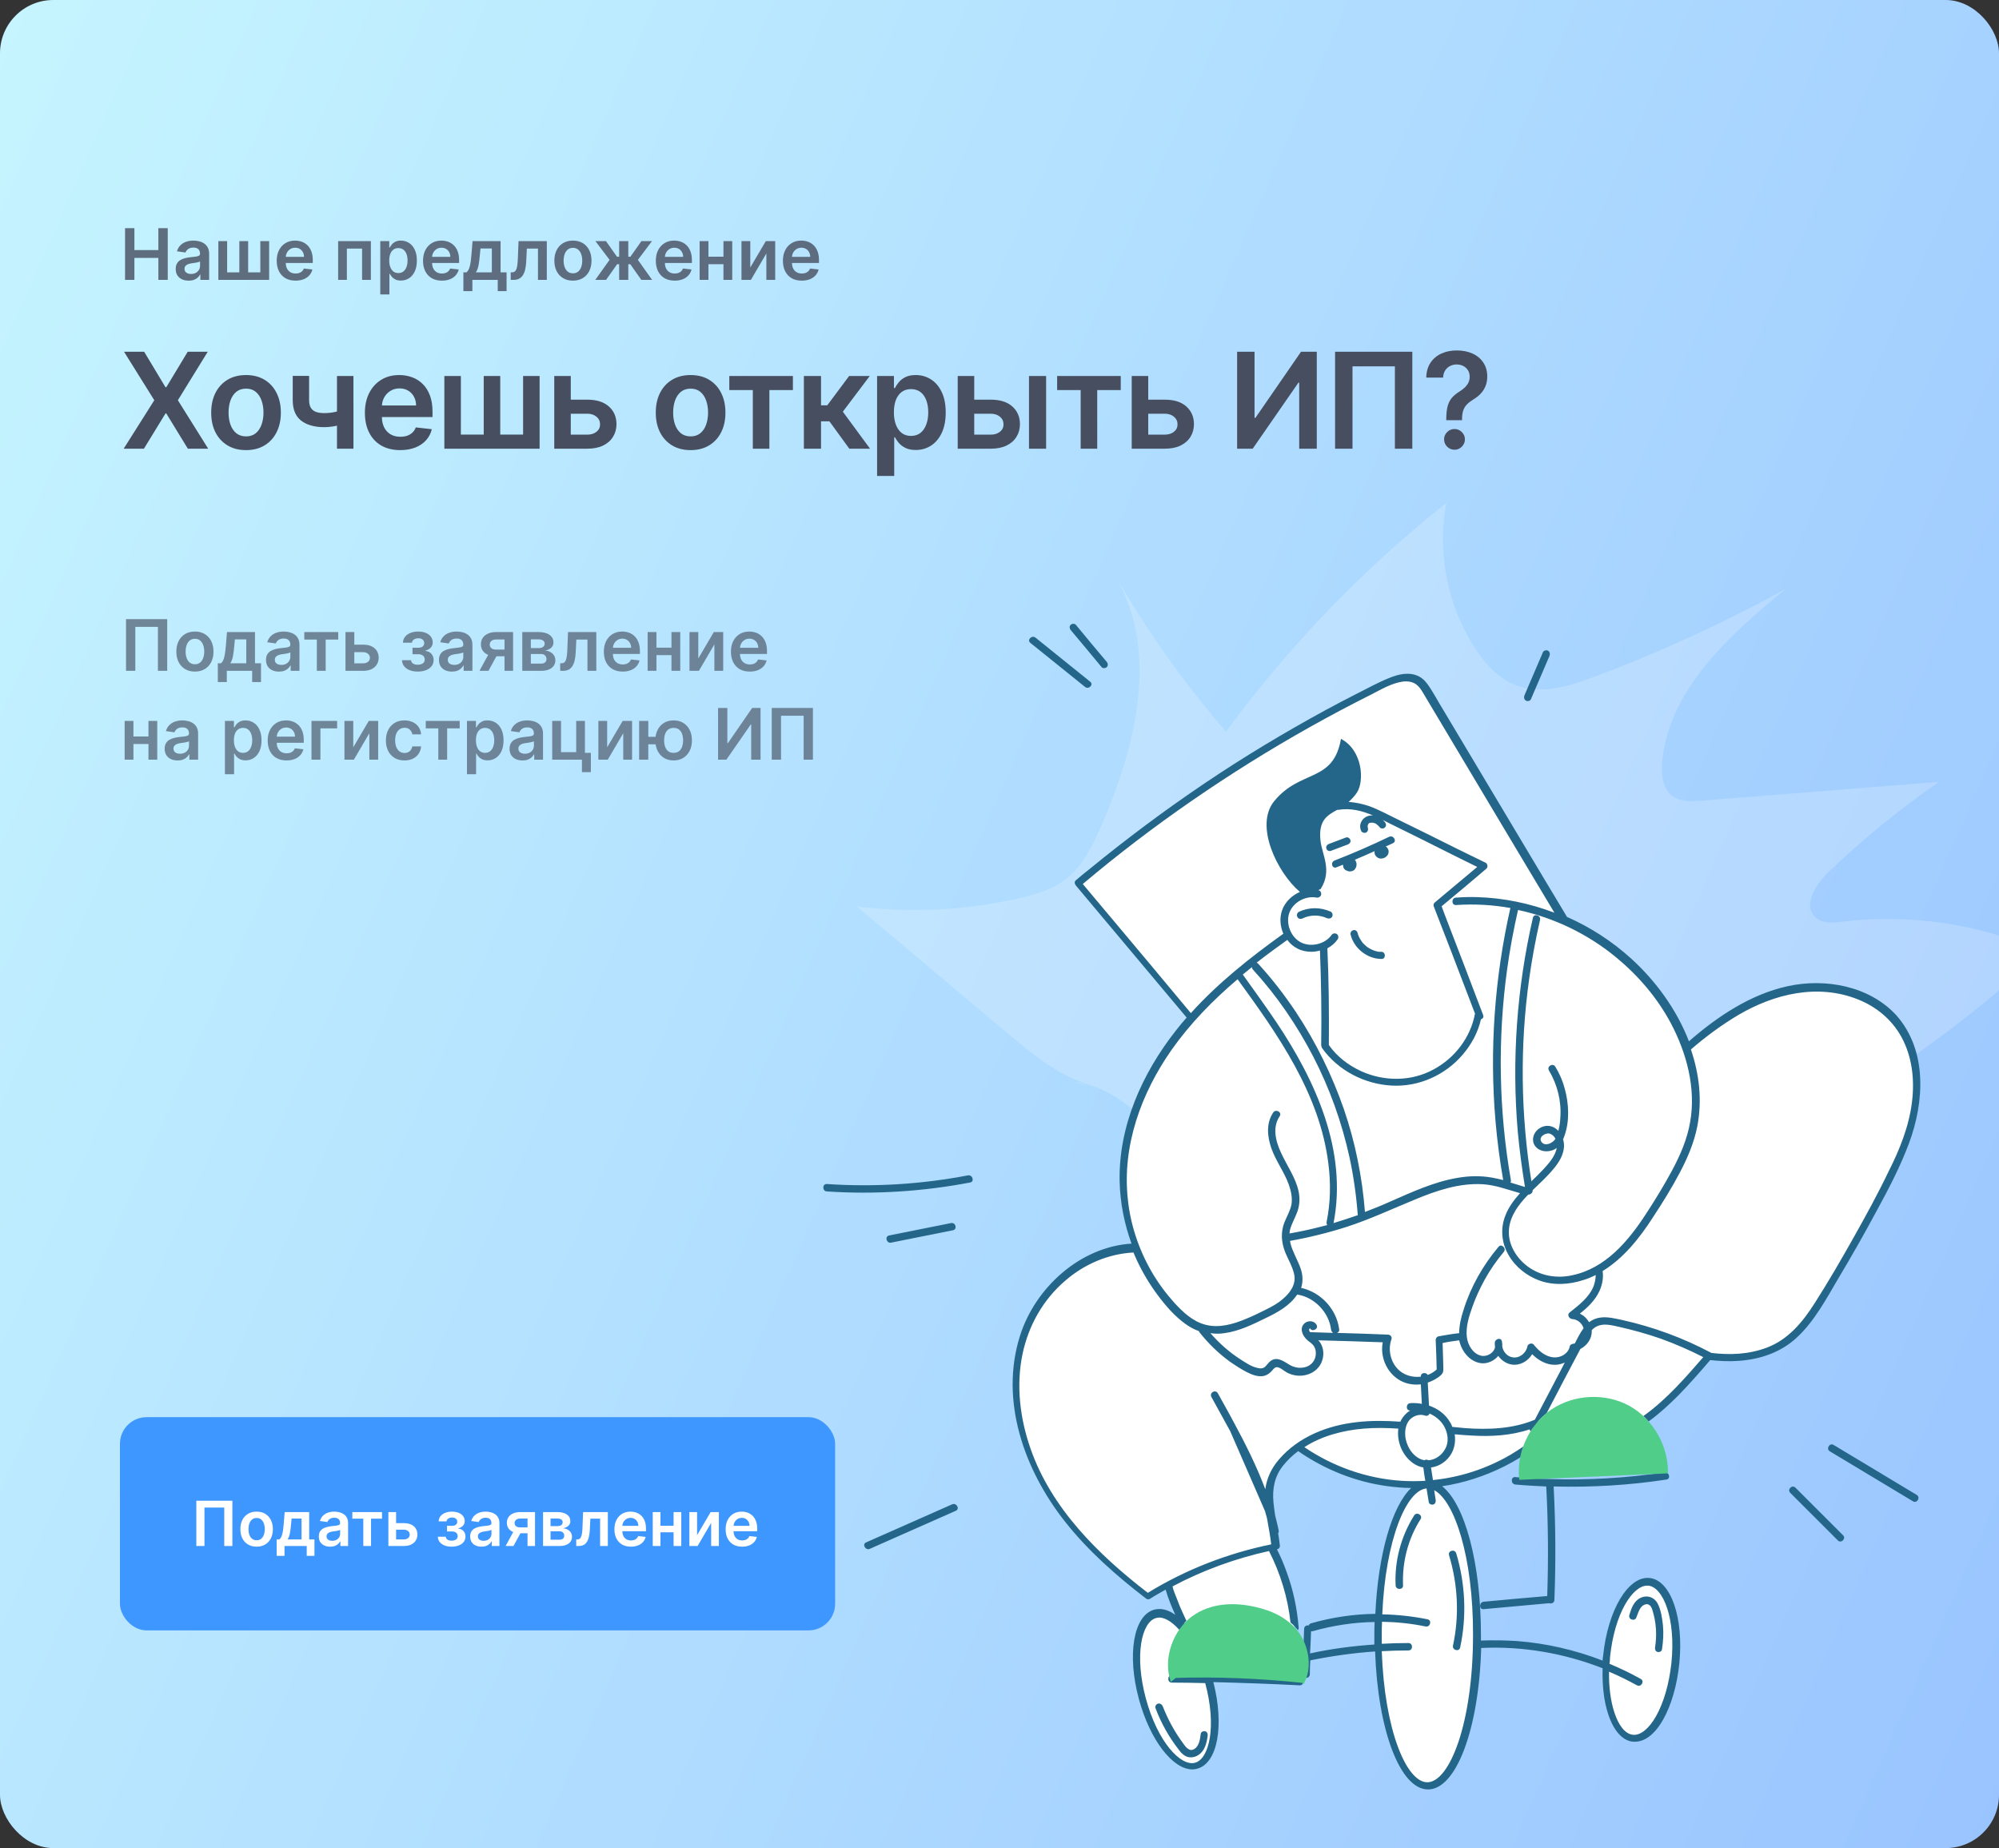 <svg width="450" height="416" viewBox="0 0 450 416" fill="none" xmlns="http://www.w3.org/2000/svg">
<rect x="0" y="0" width="450" height="416" fill="#333333" stroke="none"/>
<g clip-path="url(#clip0_2464_16711)">
<rect width="450" height="416" rx="12" fill="url(#paint0_linear_2464_16711)"/>
<path opacity="0.2" d="M246.031 244.361C238.738 242.524 232.726 237.569 226.992 232.726C215.635 223.15 204.222 213.575 192.865 204.055C204.835 205.503 217.082 204.946 228.885 202.329C232.837 201.438 236.901 200.325 240.074 197.764C243.693 194.869 245.864 190.583 247.701 186.352C255.774 168.203 261.174 146.157 250.819 129.233C258.056 141.815 266.518 153.729 275.982 164.696C290.123 145.434 306.879 128.064 325.585 113.2C323.525 124.167 325.752 135.858 331.653 145.322C334.047 149.108 337.164 152.726 341.34 154.285C347.018 156.401 353.365 154.452 359.043 152.281C373.796 146.77 388.159 140.145 401.965 132.574C389.328 142.984 375.744 155.12 374.186 171.432C373.907 174.215 374.241 177.5 376.468 179.17C378.305 180.506 380.755 180.395 383.037 180.228C400.852 178.836 418.667 177.389 436.481 175.997C427.574 182.176 419.112 189.08 411.318 196.595C408.59 199.267 405.862 203.832 408.646 206.449C410.26 207.952 412.766 207.729 414.937 207.451C426.516 206.059 438.374 207.117 449.564 210.457C451.401 211.014 453.405 211.738 454.352 213.463C456.133 216.581 453.183 220.2 450.455 222.538C434.477 236.121 416.885 247.812 398.124 257.276C386.099 263.345 373.518 268.578 362.94 276.928C356.983 281.66 351.416 287.45 344.012 289.176C334.826 291.291 325.474 286.392 317.958 280.714C310.387 275.035 303.261 268.244 294.242 265.627C286.782 263.456 278.543 264.347 271.361 261.396C260.339 256.887 252.934 243.86 241.021 243.581" fill="white"/>
<path d="M430.97 249.817C429.801 256.219 426.961 262.231 423.955 268.021C419.668 276.316 415.048 284.388 410.149 292.349C407.978 295.856 405.639 299.475 402.299 301.925C397.344 305.543 390.831 306.156 384.651 305.376C380.643 310.053 376.579 314.729 371.68 318.514C370.121 319.739 368.451 320.853 366.558 321.521C361.27 323.302 355.257 320.741 349.801 320.797C349.412 321.298 348.966 321.743 348.465 322.189C340.449 329.76 329.593 334.158 318.57 334.269C309.106 334.381 299.698 331.319 292.015 325.752C290.345 326.921 288.842 328.368 287.617 330.038C283.72 335.216 286.392 340.505 287.06 348.131C286.671 348.187 286.337 348.298 286.003 348.354C289.009 353.977 290.846 360.212 291.347 366.614C283.776 366.391 276.205 367.672 269.079 370.4L269.246 370.845C266.74 367.004 264.736 362.829 263.233 358.431C263.066 357.93 262.899 357.373 262.843 356.816C261.285 357.651 259.782 358.542 258.279 359.433C248.814 352.195 239.963 343.845 234.284 333.379C228.662 322.913 226.602 310.053 231 298.974C235.008 288.953 245.029 281.159 255.662 280.992C253.491 275.537 252.433 269.58 252.656 263.734C253.101 251.654 258.78 240.241 266.573 230.944C267.019 230.387 267.52 229.831 267.965 229.33C259.503 219.198 250.986 209.121 242.524 198.989C263.456 181.341 286.615 166.255 311.277 154.285C313.782 153.061 316.844 151.891 319.127 153.45C320.073 154.118 320.741 155.176 321.354 156.178C331.541 173.213 341.729 190.304 351.917 207.34C362.216 211.849 371.179 219.643 376.579 229.552C377.748 231.668 378.75 233.895 379.53 236.177C379.919 235.843 380.309 235.509 380.643 235.175C387.324 229.385 395.006 224.375 403.691 222.816C412.376 221.313 422.229 223.93 427.407 231.111C431.359 236.344 432.139 243.414 430.97 249.817ZM321.354 334.214C315.174 334.214 310.219 349.412 310.219 368.173C310.219 386.934 315.23 402.132 321.354 402.132C327.477 402.132 332.488 386.934 332.488 368.173C332.488 349.412 327.533 334.214 321.354 334.214ZM260.004 363.441C255.885 364.554 254.604 373.128 257.165 382.536C259.726 391.944 265.126 398.736 269.301 397.567C273.421 396.454 274.701 387.88 272.141 378.472C269.58 369.008 264.124 362.272 260.004 363.441ZM371.179 356.092C366.892 355.647 362.661 363.163 361.659 372.905C360.657 382.647 363.329 390.887 367.56 391.276C371.847 391.722 376.078 384.206 377.08 374.464C378.082 364.777 375.41 356.538 371.179 356.092Z" fill="white"/>
<path d="M411.93 326.698C410.984 326.141 411.875 324.694 412.766 325.25C419.001 328.98 425.236 332.766 431.471 336.496C432.417 337.053 431.527 338.5 430.636 337.943C424.401 334.213 418.166 330.428 411.93 326.698ZM403.023 336.051C406.586 339.613 410.149 343.177 413.712 346.739C414.491 347.519 415.66 346.294 414.881 345.57C411.318 342.007 407.755 338.444 404.192 334.882C403.413 334.102 402.244 335.271 403.023 336.051ZM214.354 338.611C207.897 341.451 201.439 344.346 194.981 347.185C193.979 347.63 194.87 349.078 195.816 348.632C202.274 345.793 208.732 342.898 215.189 340.059C216.136 339.614 215.301 338.222 214.354 338.611ZM217.917 264.569C207.451 266.573 196.762 267.241 186.129 266.518C185.072 266.462 185.072 268.132 186.129 268.188C196.929 268.911 207.785 268.188 218.363 266.184C219.42 266.017 218.975 264.402 217.917 264.569ZM214.076 275.314C209.455 276.26 204.779 277.151 200.158 278.097C199.101 278.32 199.546 279.934 200.604 279.712C205.224 278.765 209.901 277.874 214.521 276.928C215.579 276.705 215.134 275.091 214.076 275.314ZM344.624 157.403C346.016 154.174 347.408 150.889 348.8 147.66C348.967 147.271 348.911 146.769 348.521 146.491C348.187 146.268 347.575 146.38 347.352 146.769C345.96 149.998 344.569 153.283 343.177 156.512C343.01 156.902 343.066 157.403 343.455 157.681C343.789 157.904 344.402 157.848 344.624 157.403ZM249.149 148.996C246.811 146.213 244.472 143.429 242.19 140.646C241.912 140.312 241.299 140.367 241.021 140.646C240.687 140.98 240.742 141.481 241.021 141.815C243.359 144.598 245.697 147.382 247.98 150.165C248.258 150.499 248.87 150.444 249.149 150.165C249.483 149.831 249.427 149.33 249.149 148.996ZM231.946 144.71C236.066 147.994 240.13 151.335 244.25 154.619C245.085 155.287 246.254 154.118 245.419 153.45C241.299 150.165 237.235 146.825 233.116 143.541C232.28 142.873 231.111 144.042 231.946 144.71Z" fill="#24668A"/>
<path d="M349.746 334.603C350.191 343.121 350.247 351.638 349.913 360.156C349.913 360.824 349.189 361.047 348.744 360.88H348.688C343.789 361.325 338.89 361.77 333.991 362.216C332.933 362.327 332.933 360.657 333.991 360.546C338.779 360.1 343.511 359.655 348.299 359.265C348.577 351.026 348.521 342.787 348.076 334.603C345.738 334.492 343.455 334.38 341.117 334.158C340.059 334.046 340.059 332.376 341.117 332.488C343.678 332.71 346.294 332.877 348.855 332.933V332.599C348.855 332.71 348.855 332.822 348.855 332.933C357.484 333.211 366.113 332.71 374.687 331.43C375.744 331.263 376.19 332.877 375.132 333.044C366.726 334.325 358.264 334.826 349.746 334.603ZM327.088 370.4C326.865 371.457 328.48 371.903 328.702 370.845C330.206 363.83 329.871 356.537 327.812 349.634C327.478 348.632 325.919 349.022 326.197 350.08C328.201 356.705 328.535 363.719 327.088 370.4ZM318.348 341.117C315.397 345.793 313.894 351.36 314.172 356.872C314.228 357.929 315.898 357.929 315.842 356.872C315.62 351.638 316.956 346.405 319.795 341.952C320.352 341.061 318.904 340.226 318.348 341.117ZM370.177 361.214C371.235 360.769 371.792 361.659 372.014 362.55C372.849 365.222 373.016 368.117 372.571 370.845C372.515 371.29 372.682 371.736 373.128 371.847C373.517 371.958 374.074 371.736 374.13 371.29C374.408 369.509 374.52 367.727 374.353 365.89C374.186 364.22 373.907 362.383 373.128 360.88C372.348 359.488 370.79 358.987 369.342 359.655C367.783 360.379 367.227 362.049 366.781 363.552C366.503 364.61 368.117 365.055 368.396 363.997C368.785 363.051 369.119 361.659 370.177 361.214ZM260.673 383.482C260.283 383.594 259.949 384.095 260.116 384.484C261.396 387.936 263.233 391.165 265.516 394.06C266.017 394.728 266.629 395.284 267.464 395.507C268.244 395.674 269.079 395.507 269.747 395.062C271.25 394.115 271.64 392.334 271.862 390.719C271.918 390.274 271.751 389.829 271.306 389.717C270.916 389.606 270.359 389.829 270.304 390.274C270.137 391.499 269.97 393.058 268.801 393.726C267.576 394.449 266.685 392.891 266.073 392.056C264.291 389.606 262.844 386.878 261.73 384.039C261.563 383.649 261.118 383.371 260.673 383.482ZM429.745 257.332C427.797 262.565 425.18 267.575 422.508 272.474C419.724 277.652 416.829 282.773 413.823 287.784C411.095 292.405 408.423 297.471 404.415 301.145C400.852 304.429 396.231 305.988 391.444 306.322C389.272 306.489 387.101 306.378 384.986 306.155C382.648 308.883 380.309 311.555 377.804 314.116C375.744 316.176 373.517 318.236 371.124 319.962C370.734 319.516 370.344 319.127 369.955 318.737C370.066 318.626 370.177 318.57 370.344 318.459C375.299 314.84 379.419 310.108 383.427 305.487C380.365 303.928 377.192 302.537 373.963 301.368C370.79 300.254 367.561 299.363 364.332 298.64C362.829 298.306 361.103 297.86 359.655 298.473C359.099 298.695 358.709 299.029 358.319 299.419C358.319 299.475 358.319 299.53 358.319 299.586C358.375 301.368 357.262 302.871 355.758 303.65C353.198 308.438 350.692 313.281 348.187 318.069C347.519 318.626 346.851 319.238 346.294 319.906C346.239 320.017 346.183 320.129 346.127 320.24L345.404 321.353C345.292 321.409 345.181 321.409 345.07 321.465C344.903 321.687 344.736 321.91 344.569 322.189C344.457 322.077 344.346 321.91 344.346 321.743C340.226 323.135 335.717 323.413 331.263 323.135C329.983 323.079 328.702 322.968 327.478 322.857C327.756 324.805 327.311 326.809 325.919 328.312C324.917 329.426 323.581 330.15 322.133 330.317C322.3 331.263 322.412 332.209 322.579 333.156C328.702 332.543 334.659 330.595 340.004 327.477C341.006 326.865 342.008 326.253 342.954 325.584C342.676 326.364 342.453 327.199 342.286 328.034C341.117 328.758 339.948 329.426 338.723 330.038C334.27 332.265 329.537 333.824 324.638 334.547C329.76 338.556 333.379 351.861 333.379 368.061C333.379 368.451 333.379 368.896 333.379 369.286C336.107 369.175 338.835 369.23 341.507 369.397C348.076 369.899 354.589 371.402 360.769 373.795C360.769 373.461 360.825 373.127 360.88 372.738C361.938 362.383 366.559 354.7 371.346 355.201C376.134 355.702 379.085 364.164 378.027 374.519C377.526 379.307 376.245 383.816 374.408 387.045C372.571 390.33 370.289 392.056 368.062 392.056C367.895 392.056 367.783 392.056 367.616 392.056C365.223 391.833 363.218 389.55 361.994 385.765C361.047 382.87 360.657 379.307 360.769 375.521C352.084 372.125 342.731 370.511 333.434 370.956C332.933 389.049 327.867 402.8 321.465 402.8C315.174 402.8 310.164 389.439 309.552 371.736C304.764 372.07 299.976 372.738 295.244 373.684C295.133 373.74 295.077 373.74 294.966 373.74C294.91 374.798 294.854 375.855 294.854 376.913C294.799 377.971 293.129 377.971 293.184 376.913C293.296 373.517 293.463 370.065 293.574 366.67C293.574 366.057 294.131 365.779 294.632 365.89C294.687 365.667 294.855 365.445 295.189 365.389C299.865 364.053 304.764 363.329 309.607 363.274C310.22 349.801 313.393 339.001 317.68 334.937C315.954 334.937 314.172 334.77 312.447 334.547C305.209 333.601 298.25 330.818 292.238 326.642C290.958 327.589 289.788 328.702 288.786 329.982C286.894 332.376 286.393 335.16 286.671 338.166C286.782 339.168 286.894 340.17 287.061 341.172C287.339 342.286 287.617 343.343 287.84 344.457C287.896 344.735 287.84 344.958 287.729 345.125C287.896 346.071 288.007 347.018 288.118 347.964C288.174 348.298 287.84 348.688 287.506 348.744H287.45C288.285 350.358 289.009 352.084 289.621 353.81C291.125 357.874 292.015 362.105 292.349 366.447C292.349 366.614 292.294 366.781 292.182 366.948C291.681 366.335 291.125 365.723 290.512 365.222C289.9 359.599 288.23 354.144 285.669 349.133C278.098 350.803 270.749 353.476 263.957 357.094C264.124 357.985 264.57 358.931 264.848 359.655C265.293 360.88 265.794 362.105 266.351 363.274C266.574 363.775 266.852 364.331 267.075 364.832C266.908 364.999 266.741 365.166 266.629 365.333C266.908 365.612 267.13 365.946 267.409 366.224C269.58 368.952 271.473 372.738 272.697 376.969C279.322 377.136 285.947 377.358 292.572 377.692C293.63 377.748 293.63 379.418 292.572 379.363C286.114 379.028 279.601 378.806 273.143 378.639C275.648 388.437 274.089 396.899 269.524 398.124C269.135 398.235 268.8 398.291 268.411 398.291C264.013 398.291 258.891 391.722 256.386 382.48C253.658 372.459 255.161 363.608 259.837 362.327C261.341 361.938 262.955 362.327 264.57 363.496C263.734 361.659 262.955 359.766 262.398 357.818C261.229 358.486 260.005 359.154 258.891 359.878C258.668 360.045 258.279 360.045 258.056 359.878C251.376 354.756 244.973 349.133 239.74 342.508C230.61 330.929 224.988 315.341 229.608 300.699C233.06 289.788 243.192 280.658 254.716 279.934C253.101 275.481 252.155 270.749 252.044 265.961C251.765 253.546 257.11 241.633 264.681 232.002C265.46 231 266.295 229.997 267.13 229.051C258.835 219.142 250.485 209.232 242.19 199.323C241.911 198.989 241.8 198.432 242.19 198.154C243.192 197.263 244.25 196.428 245.307 195.593C253.602 188.801 262.176 182.399 271.083 176.386C279.99 170.374 289.176 164.862 298.584 159.741C300.923 158.46 303.316 157.236 305.71 156.011C308.048 154.842 310.331 153.561 312.725 152.615C314.84 151.724 317.346 151.168 319.461 152.281C320.519 152.838 321.242 153.784 321.855 154.73C322.634 155.899 323.302 157.124 324.026 158.349C330.094 168.537 336.218 178.725 342.286 188.912C345.793 194.758 349.245 200.603 352.752 206.393C358.041 208.731 362.94 211.904 367.227 215.801C372.682 220.756 377.47 227.27 380.198 234.396C386.656 228.773 394.06 223.818 402.466 221.981C410.928 220.144 420.782 221.925 426.85 228.494C433.92 236.455 433.197 248.035 429.745 257.332ZM266.017 367.505C264.235 365.333 262.454 364.109 260.951 364.109C260.728 364.109 260.506 364.164 260.227 364.22C256.998 365.111 255.328 372.571 257.945 382.313C260.561 392.056 265.794 397.678 269.023 396.788C272.252 395.897 273.922 388.493 271.306 378.862C268.801 378.806 266.295 378.75 263.79 378.75C262.732 378.75 262.732 377.08 263.79 377.08C266.128 377.136 268.466 377.136 270.805 377.191C269.636 373.35 267.965 369.954 266.017 367.505ZM362.328 374.519C364.721 375.521 367.06 376.635 369.342 377.915C370.289 378.416 369.454 379.864 368.507 379.363C366.447 378.249 364.387 377.191 362.216 376.301C362.161 379.641 362.55 382.814 363.385 385.375C364.387 388.493 365.891 390.33 367.616 390.497C369.286 390.664 371.179 389.161 372.794 386.321C374.52 383.259 375.744 379.029 376.245 374.408C377.303 364.387 374.408 357.261 371.068 356.927C370.957 356.927 370.901 356.927 370.79 356.927C367.505 356.927 363.441 363.218 362.439 373.016C362.439 373.517 362.383 374.018 362.328 374.519ZM341.729 204.834C340.727 209.232 339.892 213.686 339.28 218.14C337.109 233.895 337.387 249.983 340.115 265.627C340.171 265.849 340.115 266.017 340.004 266.184C341.117 266.518 342.175 266.852 343.288 267.186C342.62 263.066 342.063 258.946 341.674 254.771C340.282 238.682 341.451 222.371 345.07 206.616C345.292 205.558 346.907 206.003 346.684 207.061C345.682 211.459 344.847 215.913 344.235 220.366C342.119 235.453 342.342 250.874 344.736 265.905C345.682 265.014 346.573 264.124 347.463 263.177C348.577 261.953 349.802 260.616 350.303 258.946C350.358 258.779 350.414 258.557 350.414 258.39C350.08 258.668 349.69 258.891 349.189 259.002C347.909 259.392 346.294 259.058 345.515 257.889C344.68 256.608 345.181 255.049 346.294 254.159C347.519 253.212 349.078 253.157 350.303 254.103C350.47 254.214 350.637 254.381 350.804 254.548C351.082 253.546 351.193 252.544 351.249 251.598C351.527 247.868 350.581 244.138 348.688 240.965C348.132 240.018 349.579 239.183 350.136 240.13C351.082 241.688 351.806 243.359 352.251 245.084C353.198 248.48 353.365 252.489 352.14 255.773C352.084 255.996 351.973 256.218 351.861 256.441C352.029 256.942 352.084 257.499 352.084 258.056C351.973 259.948 350.971 261.619 349.802 263.01C348.354 264.792 346.684 266.295 345.014 267.909C345.07 268.522 344.513 268.911 344.012 268.911C343.734 269.19 343.455 269.524 343.177 269.802C341.173 272.029 339.503 274.701 339.67 277.819C339.837 280.881 341.841 283.72 344.346 285.39C347.185 287.283 350.637 287.784 353.921 287.06C361.381 285.501 366.503 279.433 370.456 273.365C372.571 270.136 374.575 266.852 376.412 263.456C378.25 260.004 379.808 256.441 380.476 252.544C381.812 244.973 379.697 237.068 376.134 230.332C373.072 224.597 368.785 219.587 363.775 215.467C357.429 210.234 349.802 206.56 341.729 204.834ZM348.967 255.216C348.02 254.827 346.183 255.94 347.018 257.054C347.853 258.167 349.523 257.276 350.08 256.441C350.08 256.385 350.136 256.385 350.136 256.33C349.913 255.829 349.523 255.439 348.967 255.216ZM268.077 228.049C274.201 221.257 281.438 215.523 288.898 210.179C288.174 208.509 288.007 206.616 288.619 204.89C289.287 202.997 290.846 201.55 292.628 200.77C287.562 196.484 282.329 185.85 286.838 180.339C292.739 173.102 300.143 176.275 301.869 166.31C306.824 168.926 307.158 175.941 305.432 178.446C304.875 179.281 304.207 179.949 303.595 180.506C305.154 180.617 306.712 180.951 308.215 181.452C310.498 182.287 312.669 183.512 314.896 184.57C317.179 185.683 319.405 186.797 321.688 187.91C325.919 190.026 330.15 192.141 334.437 194.201C334.882 194.424 334.993 195.203 334.604 195.537C331.263 198.376 327.923 201.216 324.527 203.999C324.75 204.667 325.028 205.28 325.251 205.948C328.146 213.463 331.041 220.979 333.88 228.494C334.047 228.995 333.768 229.329 333.379 229.441C332.711 232.391 331.263 235.064 329.315 237.346C325.362 242.022 319.35 244.695 313.282 244.361C307.158 244.027 301.201 240.965 297.638 235.954C297.527 235.787 297.471 235.62 297.471 235.509C297.415 235.398 297.415 235.286 297.415 235.119C297.527 228.049 297.415 221.035 297.137 213.964C296.525 214.131 295.857 214.243 295.189 214.243C294.131 214.243 293.017 214.02 292.071 213.519C291.18 213.074 290.401 212.406 289.788 211.57C287.45 213.241 285.168 214.911 282.885 216.692C282.997 216.748 283.108 216.803 283.219 216.915C286.337 220.311 289.176 223.985 291.737 227.826C296.246 234.618 299.865 242.022 302.537 249.705C305.098 257.165 306.657 264.959 307.269 272.808C309.162 272.085 310.999 271.361 312.836 270.526C317.791 268.355 322.801 266.017 328.146 265.126C330.707 264.68 333.267 264.625 335.828 265.07C336.719 265.237 337.554 265.404 338.389 265.627C337.61 261.229 337.053 256.831 336.663 252.433C335.272 236.4 336.441 220.144 340.004 204.389C335.995 203.665 331.876 203.442 327.756 203.721C326.698 203.776 326.698 202.106 327.756 202.051C329.315 201.939 330.929 201.884 332.488 201.939C338.445 202.106 344.346 203.331 349.913 205.447C346.183 199.211 342.453 192.976 338.723 186.741C332.766 176.776 326.81 166.811 320.908 156.902C320.296 155.9 319.739 154.73 318.737 154.007C317.847 153.394 316.677 153.283 315.62 153.45C313.17 153.84 310.943 155.176 308.772 156.289C304.096 158.627 299.475 161.077 294.91 163.638C285.78 168.759 276.873 174.327 268.244 180.283C259.782 186.129 251.598 192.364 243.749 198.989C246.198 201.884 248.592 204.779 251.042 207.673C256.776 214.521 262.454 221.257 268.077 228.049ZM300.199 275.314C302.036 274.757 303.873 274.145 305.655 273.532C305.321 269.134 304.708 264.736 303.762 260.394C302.036 252.544 299.308 244.973 295.634 237.847C291.96 230.777 287.45 224.152 282.05 218.251C281.883 218.084 281.828 217.861 281.828 217.694C281.159 218.251 280.436 218.808 279.768 219.364C282.329 222.927 284.889 226.49 287.339 230.109C296.135 243.247 303.372 259.058 300.199 275.314ZM297.415 201.383C297.304 201.828 296.859 202.106 296.413 202.051C293.908 201.55 291.069 203.108 290.234 205.502C289.399 207.896 290.568 210.958 292.85 212.127C295.133 213.296 298.306 212.517 299.754 210.457C300.032 210.067 300.533 210.012 300.923 210.234C301.312 210.513 301.368 211.014 301.145 211.403C300.533 212.294 299.754 212.962 298.807 213.463C299.141 220.7 299.197 227.993 299.141 235.231C300.978 237.847 303.539 239.796 306.434 241.132C311.611 243.47 317.68 243.47 322.69 240.742C327.478 238.181 331.041 233.56 332.043 228.16C331.486 226.657 330.874 225.154 330.317 223.651C327.812 217.082 325.306 210.568 322.746 203.999C322.634 203.721 322.746 203.331 322.968 203.164C326.142 200.492 329.37 197.82 332.544 195.148C330.595 194.201 328.702 193.255 326.81 192.308C322.579 190.193 318.403 188.077 314.172 186.017C313.226 185.572 312.279 185.071 311.277 184.57C311.444 184.737 311.611 184.904 311.778 185.071C312.057 185.461 312.112 185.906 311.778 186.24C311.5 186.574 310.888 186.574 310.609 186.24C310.442 186.017 310.275 185.85 310.053 185.683C309.997 185.628 309.997 185.628 309.941 185.572C309.83 185.516 309.719 185.405 309.607 185.349C309.552 185.349 309.496 185.294 309.44 185.294H309.385C309.273 185.238 309.162 185.238 309.051 185.182C308.995 185.182 308.995 185.182 308.939 185.182C308.884 185.182 308.884 185.182 308.884 185.182C308.828 185.182 308.772 185.182 308.717 185.182C308.717 185.182 308.717 185.182 308.661 185.182C308.605 185.182 308.605 185.182 308.661 185.182C308.55 185.182 308.383 185.238 308.327 185.238C308.271 185.238 308.215 185.294 308.215 185.294C308.16 185.294 308.104 185.349 308.104 185.405L308.048 185.461L307.993 185.516C307.993 185.516 307.993 185.516 307.993 185.572C307.993 185.628 307.937 185.683 307.937 185.683C307.937 185.739 307.881 185.795 307.881 185.851C307.881 185.906 307.881 186.017 307.881 185.906C307.881 185.795 307.881 185.962 307.881 186.073C307.881 186.129 307.881 186.129 307.881 186.184C307.881 186.24 307.993 186.407 307.881 186.184C308.048 186.63 307.993 187.075 307.603 187.354C307.269 187.576 306.657 187.465 306.434 187.075C306.1 186.352 306.1 185.572 306.49 184.904C306.824 184.236 307.492 183.791 308.16 183.624C308.494 183.568 308.828 183.512 309.106 183.568C306.657 182.51 304.04 181.842 301.312 182.287C301.201 182.287 301.145 182.287 301.034 182.287C298.696 183.568 296.803 184.681 297.248 189.135C297.582 192.42 299.976 195.871 297.304 200.102L296.747 200.381C296.803 200.381 296.914 200.381 296.97 200.436C297.193 200.492 297.471 200.882 297.415 201.383ZM259.225 286.225C260.673 288.73 262.398 291.068 264.347 293.24C266.295 295.355 268.522 297.471 271.361 298.194C274.479 299.029 277.764 298.027 280.658 296.803C282.162 296.19 283.609 295.466 285.056 294.743C286.393 294.075 287.729 293.351 288.842 292.349C290.456 290.957 291.793 289.12 291.347 286.893C290.958 285.056 289.9 283.386 289.232 281.66C288.452 279.545 288.285 277.373 289.12 275.202C289.677 273.811 290.456 272.53 290.735 271.083C290.958 269.579 290.623 268.076 290.122 266.629C289.065 263.734 287.172 261.284 286.17 258.39C285.279 255.773 285.001 252.823 286.615 250.429C287.228 249.538 288.675 250.373 288.063 251.264C287.283 252.433 287.005 253.769 287.116 255.161C287.617 261.285 294.298 266.184 292.071 272.697C291.57 274.089 290.791 275.369 290.401 276.817C290.345 277.095 290.289 277.373 290.289 277.652C292.461 277.262 294.632 276.817 296.803 276.26C297.471 276.093 298.139 275.926 298.807 275.759C298.64 275.592 298.584 275.314 298.64 275.035C299.531 270.693 299.587 266.239 299.03 261.897C297.081 246.198 287.673 232.892 278.599 220.422C273.032 225.154 267.91 230.387 263.679 236.4C256.887 246.142 252.6 257.889 253.881 269.858C254.437 275.536 256.33 281.215 259.225 286.225ZM294.91 299.029C295.022 299.196 294.966 298.862 294.799 299.085L294.743 299.141C294.632 299.363 294.743 299.642 294.91 299.864C296.636 299.92 298.362 299.976 300.088 300.031C299.865 299.864 299.698 299.586 299.642 299.308C299.197 295.411 295.857 291.959 292.015 291.402C290.345 293.908 287.617 295.411 284.945 296.691C281.995 298.139 278.933 299.642 275.648 300.087C274.59 300.254 273.533 300.254 272.475 300.087C274.423 302.314 276.65 304.318 279.155 305.933C280.38 306.712 281.716 307.658 283.164 307.937C283.832 308.104 284.444 308.048 284.889 307.547C285.335 307.102 285.669 306.545 286.225 306.211C287.673 305.376 289.065 306.489 290.289 307.213C291.403 307.881 292.795 308.104 294.075 307.658C295.244 307.269 296.079 306.211 296.191 304.986C296.246 304.374 296.191 303.706 295.857 303.149C295.523 302.537 294.91 302.147 294.409 301.757C293.407 300.922 292.461 299.308 293.463 298.083C294.186 297.192 295.745 297.137 296.358 298.194C296.914 299.085 295.467 299.92 294.91 299.029ZM305.376 320.129C308.661 319.739 311.945 319.795 315.23 320.017C315.731 318.96 316.51 318.069 317.457 317.512C316.399 317.512 316.455 315.898 317.513 315.842C318.348 315.786 319.238 315.842 320.073 316.009C320.018 314.562 319.906 313.058 319.851 311.611C318.014 311.834 316.121 311.444 314.618 310.386C312.001 308.605 310.665 305.209 311.277 302.147C306.434 301.98 301.591 301.813 296.747 301.702C296.859 301.813 296.914 301.869 297.026 301.98C297.861 303.093 298.083 304.541 297.749 305.877C297.081 308.605 294.353 309.997 291.681 309.607C290.958 309.495 290.289 309.273 289.677 308.939C289.065 308.605 288.508 308.048 287.84 307.825C287.116 307.547 286.782 308.048 286.337 308.549C285.891 309.05 285.39 309.44 284.722 309.663C283.386 310.052 281.939 309.496 280.714 308.883C279.322 308.159 278.042 307.324 276.761 306.434C274.256 304.596 272.029 302.425 270.081 299.976C269.97 299.865 269.914 299.753 269.914 299.642C268.801 299.252 267.798 298.695 266.796 297.972C264.347 296.19 262.343 293.852 260.561 291.458C258.78 289.064 257.221 286.448 255.941 283.72C255.662 283.163 255.439 282.551 255.161 281.938C249.538 282.217 244.083 284.555 239.796 288.285C234.786 292.572 231.501 298.417 230.165 304.875C228.717 311.889 229.608 319.238 231.946 325.974C236.623 339.502 247.256 349.968 258.39 358.542C266.908 353.309 276.372 349.634 286.17 347.63C285.947 345.682 285.557 343.733 285.223 341.785C285.056 341.228 284.945 340.727 284.778 340.17L276.928 322.133C275.537 319.572 274.089 317.011 272.697 314.45C272.196 313.504 273.588 312.669 274.145 313.615C275.37 315.842 276.65 318.069 277.819 320.296C280.436 325.139 282.885 330.038 284.834 335.215C285.168 332.766 286.17 330.539 287.896 328.535C292.349 323.358 298.918 320.852 305.376 320.129ZM320.853 333.323C320.686 332.321 320.519 331.319 320.407 330.317C319.628 330.205 318.849 329.871 318.125 329.37C315.675 327.644 314.395 324.527 314.785 321.576C312.168 321.409 309.607 321.353 306.991 321.576C302.37 321.966 297.582 323.191 293.63 325.751C300.088 330.149 307.714 332.822 315.453 333.323C317.234 333.434 319.071 333.434 320.853 333.323ZM309.385 370.177C309.385 369.509 309.385 368.841 309.385 368.173C309.385 367.115 309.385 366.113 309.44 365.111C304.764 365.167 300.088 365.89 295.523 367.171C295.411 367.226 295.244 367.226 295.133 367.171C295.077 368.841 295.022 370.511 294.91 372.181C299.698 371.123 304.541 370.511 309.385 370.177ZM322.857 335.438C322.968 336.162 323.08 336.941 323.191 337.665C323.247 338.11 323.08 338.556 322.634 338.667C322.245 338.778 321.688 338.556 321.632 338.11C321.465 337.108 321.298 336.051 321.131 335.049C316.622 335.383 311.89 346.517 311.166 363.385C314.562 363.441 318.014 363.83 321.354 364.498C322.412 364.721 321.966 366.335 320.908 366.113C317.68 365.445 314.395 365.111 311.11 365.055C311.055 366.057 311.055 367.115 311.055 368.117C311.055 368.785 311.055 369.397 311.055 370.01C313.059 369.898 315.063 369.843 317.067 369.843C318.125 369.843 318.125 371.513 317.067 371.513C315.063 371.513 313.059 371.569 311.055 371.68C311.667 389.495 316.622 401.185 321.298 401.185C326.309 401.185 331.597 387.88 331.597 368.061C331.653 350.358 327.366 337.776 322.857 335.438ZM324.193 319.85C323.525 319.127 322.69 318.57 321.799 318.18C321.799 318.236 321.744 318.347 321.688 318.403C321.521 318.626 321.298 318.737 320.964 318.681C320.853 318.681 320.686 318.626 320.574 318.57C319.461 318.292 318.292 318.681 317.457 319.461C316.51 320.407 316.232 321.855 316.343 323.191C316.51 325.362 317.902 327.756 320.018 328.535C320.24 328.591 320.463 328.646 320.686 328.702C320.741 328.646 320.797 328.646 320.853 328.591C321.075 328.535 321.354 328.591 321.577 328.702C323.191 328.591 324.694 327.477 325.418 325.974C326.42 324.026 325.696 321.409 324.193 319.85ZM352.251 306.712C351.583 306.99 350.859 307.213 350.136 307.213C348.132 307.269 346.294 306.211 344.903 304.819C344.012 306.378 342.175 307.436 340.338 307.157C339.113 306.99 337.999 306.211 337.276 305.209C336.441 306.211 335.16 306.879 333.824 306.879C331.542 306.823 329.704 305.042 328.869 302.982C328.702 302.537 328.591 302.147 328.48 301.702C327.255 301.869 325.975 302.036 324.75 302.314C324.805 303.539 324.805 304.708 324.861 305.933C324.861 306.601 324.917 307.269 324.917 307.937C324.917 308.605 324.917 308.994 324.416 309.496C323.581 310.275 322.523 310.832 321.41 311.221C321.521 312.947 321.577 314.673 321.688 316.399C323.636 317.067 325.362 318.292 326.42 320.129C326.643 320.463 326.81 320.797 326.921 321.186C327.867 321.298 328.814 321.353 329.76 321.465C335.105 321.854 340.616 321.632 345.515 319.572C347.463 315.842 349.412 312.112 351.416 308.327C351.694 307.825 351.973 307.269 352.251 306.712ZM356.482 298.974C356.148 297.86 355.09 296.97 353.921 296.914C353.253 296.858 352.697 295.968 353.309 295.466C355.424 293.796 357.763 292.015 358.765 289.454C359.043 288.619 359.21 287.84 359.21 287.005C358.319 287.45 357.429 287.84 356.482 288.118C353.309 289.176 349.69 289.398 346.517 288.229C343.622 287.172 341.061 285.112 339.558 282.44C337.999 279.712 337.721 276.483 338.89 273.588C339.614 271.695 340.839 270.081 342.175 268.577C339.391 267.798 336.663 266.74 333.824 266.573C328.424 266.239 323.135 268.076 318.236 270.136C313.226 272.196 308.327 274.479 303.205 276.149C299.03 277.485 294.743 278.543 290.401 279.322C290.456 279.545 290.456 279.712 290.512 279.934C291.013 281.883 292.127 283.609 292.795 285.557C293.296 287.004 293.351 288.508 292.906 289.899C297.415 290.901 300.923 294.743 301.479 299.308C301.535 299.642 301.257 299.92 300.978 300.031C304.82 300.143 308.661 300.254 312.447 300.421C312.948 300.421 313.449 300.922 313.226 301.479C312.279 304.151 313.226 307.436 315.675 308.995C316.9 309.774 318.403 310.052 319.851 309.885C319.795 308.939 321.02 308.827 321.41 309.496C322.133 309.217 322.801 308.827 323.414 308.271C323.358 306.044 323.302 303.817 323.191 301.59C323.191 301.256 323.469 300.867 323.803 300.811C325.362 300.533 326.921 300.254 328.48 300.087C328.48 298.306 328.925 296.469 329.482 294.798C331.096 289.621 333.824 284.833 337.331 280.658C337.999 279.823 339.224 281.048 338.5 281.827C336.886 283.776 335.439 285.835 334.214 288.062C333.156 290.011 332.21 292.015 331.486 294.075C330.707 296.246 329.927 298.64 330.206 300.978C330.428 302.759 331.542 304.708 333.379 305.153C334.659 305.487 336.274 304.597 336.552 303.26C336.496 302.926 336.496 302.592 336.496 302.203C336.608 301.312 337.944 300.978 338.111 301.98C338.166 302.37 338.222 302.704 338.166 303.093C338.389 304.262 339.28 305.376 340.56 305.543C342.119 305.766 343.567 304.541 343.845 303.038C343.956 302.481 344.847 302.203 345.237 302.648C346.35 304.04 347.909 305.432 349.802 305.543C351.36 305.654 353.031 304.708 353.365 303.093C353.42 302.704 353.81 302.537 354.144 302.481C354.255 302.481 354.422 302.425 354.534 302.37C355.09 301.256 355.703 300.032 356.482 298.974ZM430.413 248.035C431.026 243.08 430.469 237.847 428.019 233.393C425.848 229.441 422.285 226.546 418.166 224.931C409.147 221.369 399.404 223.707 391.277 228.494C387.547 230.721 383.984 233.338 380.643 236.233C382.536 241.8 383.204 247.645 382.091 253.491C381.367 257.221 379.864 260.728 378.082 264.068C376.301 267.464 374.241 270.749 372.126 273.977C369.119 278.654 365.501 283.219 360.769 286.114C360.992 287.617 360.713 289.176 360.045 290.623C359.099 292.683 357.429 294.297 355.647 295.689C356.538 296.134 357.262 296.803 357.707 297.638C358.431 297.081 359.321 296.691 360.268 296.58C361.938 296.357 363.608 296.803 365.223 297.137C372.181 298.695 378.862 301.145 385.153 304.485C385.208 304.485 385.208 304.541 385.264 304.541C389.439 305.042 393.615 304.875 397.679 303.372C402.578 301.535 405.807 297.582 408.535 293.295C411.596 288.508 414.436 283.609 417.219 278.654C420.003 273.699 422.731 268.744 425.18 263.623C427.63 258.779 429.745 253.546 430.413 248.035ZM292.349 205.28C291.96 205.502 291.848 206.059 292.071 206.449C292.294 206.838 292.795 206.95 293.24 206.727C294.91 205.892 297.026 205.892 298.696 206.671C299.085 206.838 299.587 206.783 299.865 206.393C300.088 206.003 299.976 205.447 299.587 205.224C297.248 204.166 294.632 204.166 292.349 205.28ZM300.422 193.7C304.597 192.086 308.661 190.304 312.725 188.356C313.671 187.91 314.562 189.358 313.56 189.803C313.003 190.081 312.502 190.304 311.945 190.527C312.001 190.582 312.112 190.638 312.168 190.694C312.335 190.861 312.391 191.028 312.502 191.195C312.614 191.473 312.614 191.752 312.558 192.03C312.502 192.308 312.335 192.587 312.112 192.754C311.89 192.976 311.611 193.143 311.333 193.199C311.055 193.255 310.721 193.31 310.442 193.199C310.108 193.088 309.83 192.865 309.607 192.531C309.44 192.253 309.385 191.919 309.44 191.585C307.937 192.253 306.49 192.921 304.987 193.533C305.042 193.589 305.098 193.7 305.154 193.756C305.209 193.867 305.265 194.034 305.321 194.145C305.376 194.257 305.376 194.424 305.376 194.591C305.376 194.869 305.321 195.148 305.154 195.426C305.098 195.482 305.098 195.537 305.042 195.593C304.987 195.649 304.987 195.704 304.931 195.76C304.82 195.871 304.708 195.927 304.597 195.983C304.486 196.038 304.43 196.094 304.319 196.094C304.207 196.094 304.096 196.15 303.985 196.15C303.929 196.15 303.817 196.15 303.762 196.15C303.595 196.15 303.483 196.094 303.316 196.038C303.205 195.983 303.038 195.927 302.927 195.871C302.871 195.816 302.76 195.76 302.704 195.704C302.648 195.649 302.593 195.537 302.537 195.481C302.426 195.37 302.426 195.203 302.37 195.092V195.036C302.37 195.036 302.37 195.036 302.37 194.98C302.37 194.869 302.314 194.758 302.314 194.646C301.869 194.813 301.368 195.036 300.923 195.203C299.865 195.704 299.419 194.09 300.422 193.7ZM303.929 194.646C303.929 194.646 303.929 194.702 303.985 194.702C303.929 194.646 303.929 194.646 303.929 194.646ZM299.587 191.529C300.867 191.028 302.147 190.582 303.428 190.081C303.818 189.914 304.152 189.525 303.985 189.079C303.873 188.69 303.372 188.356 302.982 188.523C301.702 189.024 300.422 189.469 299.141 189.97C298.751 190.137 298.417 190.527 298.584 190.972C298.64 191.362 299.141 191.696 299.587 191.529ZM308.494 185.238C308.494 185.182 308.494 185.182 308.494 185.238V185.238ZM310.943 214.243C310.776 214.243 310.609 214.243 310.442 214.243C310.442 214.243 310.331 214.243 310.275 214.243C310.22 214.243 310.164 214.243 310.108 214.187C309.774 214.131 309.44 214.02 309.162 213.909C308.717 213.742 307.993 213.352 307.659 213.074C307.38 212.851 307.158 212.628 306.935 212.406C306.824 212.294 306.712 212.183 306.601 212.016C306.49 211.904 306.601 212.016 306.545 211.904C306.49 211.849 306.434 211.737 306.378 211.682C305.989 211.069 305.766 210.624 305.599 209.956C305.488 209.511 304.987 209.232 304.597 209.399C304.152 209.511 303.929 210.012 304.04 210.401C304.82 213.519 307.826 215.857 310.999 215.857C312.001 215.913 312.001 214.243 310.943 214.243Z" fill="#24668A"/>
<path d="M342.007 333.1C341.284 327.032 344.234 320.63 349.3 317.234C354.366 313.838 361.437 313.504 366.781 316.454C372.125 319.405 375.633 325.529 375.466 331.652" fill="#50CD89"/>
<path d="M263.568 378.583C261.675 373.294 264.18 366.836 268.355 363.83C272.475 360.824 277.764 360.601 282.551 361.715C286.17 362.494 289.789 364.108 292.238 367.282C294.688 370.511 295.523 375.632 293.407 379.14L293.129 378.806C283.665 377.803 274.145 377.414 264.681 377.692" fill="#50CD89"/>
<rect x="27" y="319" width="161" height="48" rx="6" fill="#3E97FF"/>
<path d="M52.312 337.818V348H50.482V339.349H46.028V348H44.198V337.818H52.312ZM57.769 348.149C57.024 348.149 56.377 347.985 55.83 347.657C55.284 347.329 54.859 346.87 54.558 346.28C54.259 345.69 54.11 345 54.11 344.212C54.11 343.423 54.259 342.732 54.558 342.138C54.859 341.545 55.284 341.085 55.83 340.756C56.377 340.428 57.024 340.264 57.769 340.264C58.515 340.264 59.161 340.428 59.708 340.756C60.255 341.085 60.678 341.545 60.976 342.138C61.278 342.732 61.428 343.423 61.428 344.212C61.428 345 61.278 345.69 60.976 346.28C60.678 346.87 60.255 347.329 59.708 347.657C59.161 347.985 58.515 348.149 57.769 348.149ZM57.779 346.707C58.184 346.707 58.522 346.596 58.794 346.374C59.065 346.149 59.267 345.847 59.4 345.469C59.536 345.092 59.604 344.671 59.604 344.207C59.604 343.739 59.536 343.317 59.4 342.939C59.267 342.558 59.065 342.254 58.794 342.029C58.522 341.804 58.184 341.691 57.779 341.691C57.365 341.691 57.02 341.804 56.745 342.029C56.473 342.254 56.27 342.558 56.134 342.939C56.001 343.317 55.935 343.739 55.935 344.207C55.935 344.671 56.001 345.092 56.134 345.469C56.27 345.847 56.473 346.149 56.745 346.374C57.02 346.596 57.365 346.707 57.779 346.707ZM62.28 350.217V346.518H62.886C63.049 346.393 63.185 346.222 63.294 346.006C63.403 345.788 63.493 345.531 63.562 345.236C63.635 344.937 63.695 344.604 63.742 344.237C63.788 343.865 63.829 343.466 63.866 343.038L64.085 340.364H69.603V346.518H70.786V350.217H69.046V348H64.05V350.217H62.28ZM64.736 346.518H67.883V341.815H65.646L65.526 343.038C65.46 343.847 65.372 344.54 65.263 345.116C65.153 345.693 64.978 346.161 64.736 346.518ZM74.327 348.154C73.843 348.154 73.407 348.068 73.02 347.896C72.635 347.72 72.33 347.461 72.105 347.12C71.883 346.779 71.772 346.358 71.772 345.857C71.772 345.426 71.851 345.07 72.01 344.788C72.17 344.507 72.387 344.281 72.662 344.112C72.937 343.943 73.247 343.816 73.591 343.729C73.939 343.64 74.299 343.575 74.67 343.536C75.118 343.489 75.481 343.448 75.759 343.411C76.037 343.371 76.24 343.312 76.366 343.232C76.495 343.149 76.559 343.022 76.559 342.849V342.82C76.559 342.445 76.448 342.155 76.226 341.95C76.004 341.744 75.684 341.641 75.267 341.641C74.826 341.641 74.476 341.737 74.218 341.93C73.963 342.122 73.79 342.349 73.701 342.611L72.02 342.372C72.153 341.908 72.372 341.52 72.677 341.209C72.982 340.894 73.355 340.659 73.795 340.503C74.236 340.344 74.723 340.264 75.257 340.264C75.625 340.264 75.991 340.307 76.356 340.393C76.72 340.48 77.053 340.622 77.355 340.821C77.656 341.017 77.898 341.283 78.081 341.621C78.266 341.96 78.359 342.382 78.359 342.889V348H76.629V346.951H76.569C76.46 347.163 76.306 347.362 76.107 347.548C75.912 347.73 75.665 347.877 75.366 347.99C75.071 348.099 74.725 348.154 74.327 348.154ZM74.795 346.832C75.156 346.832 75.469 346.76 75.734 346.618C75.999 346.472 76.203 346.28 76.346 346.041C76.492 345.803 76.564 345.542 76.564 345.261V344.361C76.508 344.407 76.412 344.45 76.276 344.49C76.144 344.53 75.994 344.565 75.829 344.594C75.663 344.624 75.499 344.651 75.337 344.674C75.174 344.697 75.033 344.717 74.914 344.734C74.645 344.77 74.405 344.83 74.193 344.913C73.981 344.996 73.814 345.112 73.691 345.261C73.568 345.406 73.507 345.595 73.507 345.827C73.507 346.159 73.628 346.409 73.87 346.578C74.112 346.747 74.42 346.832 74.795 346.832ZM79.314 341.84V340.364H85.996V341.84H83.525V348H81.785V341.84H79.314ZM88.647 342.849H90.899C91.873 342.849 92.627 343.086 93.161 343.56C93.695 344.034 93.963 344.656 93.966 345.425C93.963 345.925 93.84 346.369 93.598 346.757C93.36 347.145 93.012 347.45 92.554 347.672C92.1 347.891 91.548 348 90.899 348H87.429V340.364H89.164V346.523H90.899C91.29 346.523 91.611 346.424 91.863 346.225C92.115 346.023 92.241 345.764 92.241 345.45C92.241 345.118 92.115 344.848 91.863 344.639C91.611 344.43 91.29 344.326 90.899 344.326H88.647V342.849ZM98.559 345.907H100.344C100.36 346.192 100.488 346.412 100.726 346.568C100.965 346.724 101.275 346.802 101.656 346.802C102.044 346.802 102.37 346.717 102.635 346.548C102.904 346.376 103.038 346.116 103.038 345.768C103.038 345.562 102.987 345.382 102.884 345.226C102.781 345.067 102.637 344.944 102.452 344.858C102.266 344.772 102.047 344.729 101.795 344.729H100.627V343.451H101.795C102.17 343.451 102.453 343.365 102.645 343.192C102.841 343.02 102.939 342.803 102.939 342.541C102.939 342.259 102.836 342.031 102.631 341.855C102.428 341.679 102.148 341.592 101.79 341.592C101.432 341.592 101.134 341.673 100.895 341.835C100.66 341.998 100.537 342.206 100.528 342.462H98.753C98.759 342.018 98.892 341.631 99.15 341.303C99.412 340.975 99.764 340.72 100.204 340.538C100.648 340.355 101.149 340.264 101.706 340.264C102.302 340.264 102.818 340.354 103.252 340.533C103.686 340.712 104.021 340.962 104.256 341.283C104.492 341.602 104.609 341.976 104.609 342.407C104.609 342.821 104.48 343.164 104.221 343.436C103.963 343.705 103.615 343.897 103.177 344.013V344.092C103.479 344.109 103.751 344.195 103.993 344.351C104.235 344.503 104.427 344.71 104.569 344.972C104.712 345.234 104.783 345.537 104.783 345.882C104.783 346.349 104.649 346.754 104.381 347.095C104.112 347.433 103.742 347.693 103.272 347.876C102.805 348.058 102.269 348.149 101.666 348.149C101.079 348.149 100.554 348.061 100.09 347.886C99.629 347.707 99.263 347.45 98.991 347.115C98.719 346.78 98.575 346.378 98.559 345.907ZM108.398 348.154C107.914 348.154 107.478 348.068 107.09 347.896C106.706 347.72 106.401 347.461 106.175 347.12C105.953 346.779 105.842 346.358 105.842 345.857C105.842 345.426 105.922 345.07 106.081 344.788C106.24 344.507 106.457 344.281 106.732 344.112C107.007 343.943 107.317 343.816 107.662 343.729C108.01 343.64 108.369 343.575 108.741 343.536C109.188 343.489 109.551 343.448 109.829 343.411C110.108 343.371 110.31 343.312 110.436 343.232C110.565 343.149 110.63 343.022 110.63 342.849V342.82C110.63 342.445 110.519 342.155 110.297 341.95C110.075 341.744 109.755 341.641 109.337 341.641C108.896 341.641 108.547 341.737 108.288 341.93C108.033 342.122 107.861 342.349 107.771 342.611L106.091 342.372C106.223 341.908 106.442 341.52 106.747 341.209C107.052 340.894 107.425 340.659 107.866 340.503C108.306 340.344 108.794 340.264 109.327 340.264C109.695 340.264 110.061 340.307 110.426 340.393C110.791 340.48 111.124 340.622 111.425 340.821C111.727 341.017 111.969 341.283 112.151 341.621C112.337 341.96 112.43 342.382 112.43 342.889V348H110.699V346.951H110.64C110.53 347.163 110.376 347.362 110.177 347.548C109.982 347.73 109.735 347.877 109.437 347.99C109.142 348.099 108.795 348.154 108.398 348.154ZM108.865 346.832C109.226 346.832 109.539 346.76 109.805 346.618C110.07 346.472 110.273 346.28 110.416 346.041C110.562 345.803 110.635 345.542 110.635 345.261V344.361C110.578 344.407 110.482 344.45 110.346 344.49C110.214 344.53 110.065 344.565 109.899 344.594C109.733 344.624 109.569 344.651 109.407 344.674C109.244 344.697 109.104 344.717 108.984 344.734C108.716 344.77 108.475 344.83 108.263 344.913C108.051 344.996 107.884 345.112 107.761 345.261C107.639 345.406 107.577 345.595 107.577 345.827C107.577 346.159 107.698 346.409 107.94 346.578C108.182 346.747 108.49 346.832 108.865 346.832ZM118.753 348V341.825H117.123C116.708 341.825 116.39 341.921 116.168 342.114C115.946 342.306 115.837 342.545 115.84 342.83C115.837 343.115 115.941 343.35 116.153 343.536C116.365 343.721 116.669 343.814 117.063 343.814H119.32V345.126H117.063C116.453 345.126 115.926 345.03 115.482 344.838C115.038 344.646 114.697 344.374 114.458 344.023C114.219 343.671 114.1 343.26 114.1 342.79C114.1 342.299 114.221 341.873 114.463 341.512C114.708 341.147 115.056 340.866 115.507 340.667C115.961 340.465 116.5 340.364 117.123 340.364H120.439V348H118.753ZM113.822 348L115.954 344.082H117.729L115.591 348H113.822ZM122.251 348V340.364H125.458C126.362 340.364 127.077 340.544 127.6 340.906C128.127 341.267 128.391 341.771 128.391 342.417C128.391 342.844 128.242 343.194 127.943 343.466C127.648 343.734 127.246 343.915 126.735 344.008C127.136 344.041 127.488 344.142 127.789 344.311C128.094 344.48 128.333 344.702 128.505 344.977C128.677 345.252 128.764 345.569 128.764 345.927C128.764 346.348 128.653 346.714 128.431 347.026C128.212 347.334 127.892 347.574 127.471 347.746C127.053 347.915 126.546 348 125.95 348H122.251ZM123.936 346.583H125.95C126.281 346.583 126.541 346.505 126.73 346.349C126.919 346.19 127.014 345.975 127.014 345.703C127.014 345.388 126.919 345.141 126.73 344.962C126.541 344.78 126.281 344.689 125.95 344.689H123.936V346.583ZM123.936 343.526H125.492C125.738 343.526 125.948 343.491 126.124 343.421C126.299 343.348 126.434 343.247 126.526 343.118C126.619 342.985 126.666 342.828 126.666 342.646C126.666 342.384 126.558 342.178 126.343 342.029C126.13 341.88 125.835 341.805 125.458 341.805H123.936V343.526ZM129.722 348L129.712 346.518H129.975C130.174 346.518 130.342 346.474 130.478 346.384C130.614 346.295 130.726 346.146 130.816 345.937C130.905 345.725 130.975 345.44 131.025 345.082C131.074 344.724 131.109 344.278 131.129 343.744L131.263 340.364H136.831V348H135.091V341.84H132.899L132.779 344.301C132.75 344.937 132.678 345.489 132.566 345.957C132.456 346.421 132.301 346.804 132.098 347.105C131.9 347.407 131.649 347.632 131.348 347.781C131.046 347.927 130.69 348 130.279 348H129.722ZM142.024 348.149C141.259 348.149 140.597 347.99 140.04 347.672C139.487 347.35 139.061 346.896 138.763 346.31C138.464 345.72 138.315 345.025 138.315 344.227C138.315 343.441 138.464 342.752 138.763 342.158C139.064 341.562 139.485 341.098 140.026 340.766C140.566 340.432 141.201 340.264 141.93 340.264C142.4 340.264 142.844 340.34 143.262 340.493C143.683 340.642 144.054 340.874 144.376 341.189C144.701 341.504 144.956 341.905 145.141 342.392C145.327 342.876 145.42 343.453 145.42 344.122V344.674H139.161V343.461H143.695C143.691 343.116 143.617 342.81 143.471 342.541C143.325 342.269 143.121 342.056 142.859 341.9C142.601 341.744 142.299 341.666 141.955 341.666C141.587 341.666 141.263 341.756 140.985 341.935C140.707 342.11 140.49 342.342 140.334 342.631C140.181 342.916 140.103 343.229 140.1 343.57V344.629C140.1 345.073 140.181 345.455 140.344 345.773C140.506 346.088 140.733 346.33 141.025 346.499C141.317 346.664 141.658 346.747 142.049 346.747C142.311 346.747 142.548 346.711 142.76 346.638C142.972 346.562 143.156 346.451 143.312 346.305C143.468 346.159 143.585 345.978 143.665 345.763L145.345 345.952C145.239 346.396 145.037 346.784 144.739 347.115C144.444 347.443 144.066 347.698 143.605 347.881C143.144 348.06 142.617 348.149 142.024 348.149ZM152.187 343.436V344.913H148.121V343.436H152.187ZM148.677 340.364V348H146.942V340.364H148.677ZM153.366 340.364V348H151.635V340.364H153.366ZM156.922 345.564L159.979 340.364H161.828V348H160.088V342.795L157.041 348H155.186V340.364H156.922V345.564ZM167.057 348.149C166.292 348.149 165.631 347.99 165.074 347.672C164.52 347.35 164.094 346.896 163.796 346.31C163.498 345.72 163.349 345.025 163.349 344.227C163.349 343.441 163.498 342.752 163.796 342.158C164.098 341.562 164.519 341.098 165.059 340.766C165.599 340.432 166.234 340.264 166.963 340.264C167.434 340.264 167.878 340.34 168.295 340.493C168.716 340.642 169.087 340.874 169.409 341.189C169.734 341.504 169.989 341.905 170.175 342.392C170.36 342.876 170.453 343.453 170.453 344.122V344.674H164.194V343.461H168.728C168.724 343.116 168.65 342.81 168.504 342.541C168.358 342.269 168.154 342.056 167.893 341.9C167.634 341.744 167.332 341.666 166.988 341.666C166.62 341.666 166.297 341.756 166.018 341.935C165.74 342.11 165.523 342.342 165.367 342.631C165.215 342.916 165.137 343.229 165.133 343.57V344.629C165.133 345.073 165.215 345.455 165.377 345.773C165.539 346.088 165.766 346.33 166.058 346.499C166.35 346.664 166.691 346.747 167.082 346.747C167.344 346.747 167.581 346.711 167.793 346.638C168.005 346.562 168.189 346.451 168.345 346.305C168.501 346.159 168.618 345.978 168.698 345.763L170.378 345.952C170.272 346.396 170.07 346.784 169.772 347.115C169.477 347.443 169.099 347.698 168.638 347.881C168.178 348.06 167.651 348.149 167.057 348.149Z" fill="white"/>
<path opacity="0.8" d="M37.642 139.364V151H35.551V141.114H30.46V151H28.369V139.364H37.642ZM43.879 151.17C43.027 151.17 42.288 150.983 41.663 150.608C41.038 150.233 40.553 149.708 40.209 149.034C39.868 148.36 39.697 147.572 39.697 146.67C39.697 145.769 39.868 144.979 40.209 144.301C40.553 143.623 41.038 143.097 41.663 142.722C42.288 142.347 43.027 142.159 43.879 142.159C44.731 142.159 45.47 142.347 46.095 142.722C46.72 143.097 47.203 143.623 47.544 144.301C47.889 144.979 48.061 145.769 48.061 146.67C48.061 147.572 47.889 148.36 47.544 149.034C47.203 149.708 46.72 150.233 46.095 150.608C45.47 150.983 44.731 151.17 43.879 151.17ZM43.891 149.523C44.353 149.523 44.739 149.396 45.05 149.142C45.36 148.884 45.591 148.54 45.743 148.108C45.898 147.676 45.976 147.195 45.976 146.665C45.976 146.131 45.898 145.648 45.743 145.216C45.591 144.78 45.36 144.434 45.05 144.176C44.739 143.919 44.353 143.79 43.891 143.79C43.417 143.79 43.023 143.919 42.709 144.176C42.398 144.434 42.165 144.78 42.01 145.216C41.858 145.648 41.783 146.131 41.783 146.665C41.783 147.195 41.858 147.676 42.01 148.108C42.165 148.54 42.398 148.884 42.709 149.142C43.023 149.396 43.417 149.523 43.891 149.523ZM49.034 153.534V149.307H49.727C49.913 149.163 50.068 148.968 50.193 148.722C50.318 148.472 50.42 148.178 50.5 147.841C50.583 147.5 50.651 147.119 50.705 146.699C50.758 146.275 50.805 145.818 50.847 145.33L51.097 142.273H57.403V149.307H58.756V153.534H56.767V151H51.057V153.534H49.034ZM51.841 149.307H55.438V143.932H52.881L52.744 145.33C52.669 146.254 52.568 147.045 52.443 147.705C52.318 148.364 52.117 148.898 51.841 149.307ZM62.803 151.176C62.249 151.176 61.751 151.078 61.308 150.881C60.869 150.68 60.52 150.384 60.263 149.994C60.009 149.604 59.882 149.123 59.882 148.551C59.882 148.059 59.973 147.652 60.155 147.33C60.337 147.008 60.585 146.75 60.899 146.557C61.214 146.364 61.568 146.218 61.962 146.119C62.359 146.017 62.77 145.943 63.195 145.898C63.706 145.845 64.121 145.797 64.439 145.756C64.757 145.71 64.988 145.642 65.132 145.551C65.28 145.456 65.354 145.311 65.354 145.114V145.08C65.354 144.652 65.227 144.32 64.973 144.085C64.719 143.85 64.354 143.733 63.876 143.733C63.373 143.733 62.973 143.843 62.678 144.062C62.386 144.282 62.189 144.542 62.087 144.841L60.166 144.568C60.318 144.038 60.568 143.595 60.916 143.239C61.265 142.879 61.691 142.61 62.195 142.432C62.698 142.25 63.255 142.159 63.865 142.159C64.285 142.159 64.704 142.208 65.121 142.307C65.537 142.405 65.918 142.568 66.263 142.795C66.608 143.019 66.884 143.324 67.092 143.71C67.305 144.097 67.41 144.58 67.41 145.159V151H65.433V149.801H65.365C65.24 150.044 65.064 150.271 64.837 150.483C64.613 150.691 64.331 150.86 63.99 150.989C63.653 151.114 63.257 151.176 62.803 151.176ZM63.337 149.665C63.749 149.665 64.108 149.583 64.41 149.42C64.713 149.254 64.947 149.034 65.109 148.761C65.276 148.489 65.359 148.191 65.359 147.869V146.841C65.295 146.894 65.185 146.943 65.03 146.989C64.878 147.034 64.708 147.074 64.519 147.108C64.329 147.142 64.142 147.172 63.956 147.199C63.77 147.225 63.609 147.248 63.473 147.267C63.166 147.309 62.892 147.377 62.649 147.472C62.407 147.566 62.215 147.699 62.075 147.869C61.935 148.036 61.865 148.252 61.865 148.517C61.865 148.896 62.003 149.182 62.28 149.375C62.556 149.568 62.909 149.665 63.337 149.665ZM68.501 143.96V142.273H76.138V143.96H73.314V151H71.325V143.96H68.501ZM79.168 145.114H81.742C82.855 145.114 83.717 145.384 84.327 145.926C84.937 146.468 85.243 147.178 85.247 148.057C85.243 148.629 85.103 149.136 84.827 149.58C84.554 150.023 84.156 150.371 83.633 150.625C83.115 150.875 82.484 151 81.742 151H77.776V142.273H79.758V149.312H81.742C82.188 149.312 82.556 149.199 82.844 148.972C83.132 148.741 83.276 148.445 83.276 148.085C83.276 147.706 83.132 147.398 82.844 147.159C82.556 146.92 82.188 146.801 81.742 146.801H79.168V145.114ZM90.496 148.608H92.535C92.555 148.934 92.7 149.186 92.973 149.364C93.246 149.542 93.6 149.631 94.035 149.631C94.479 149.631 94.852 149.534 95.155 149.341C95.462 149.144 95.615 148.847 95.615 148.449C95.615 148.214 95.556 148.008 95.439 147.83C95.322 147.648 95.157 147.508 94.945 147.409C94.733 147.311 94.483 147.261 94.195 147.261H92.859V145.801H94.195C94.623 145.801 94.947 145.703 95.166 145.506C95.39 145.309 95.501 145.061 95.501 144.761C95.501 144.439 95.384 144.178 95.149 143.977C94.918 143.777 94.598 143.676 94.189 143.676C93.78 143.676 93.439 143.769 93.166 143.955C92.897 144.14 92.757 144.379 92.746 144.67H90.717C90.725 144.163 90.876 143.722 91.172 143.347C91.471 142.972 91.873 142.68 92.376 142.472C92.884 142.263 93.456 142.159 94.092 142.159C94.774 142.159 95.363 142.261 95.859 142.466C96.356 142.67 96.738 142.956 97.007 143.324C97.276 143.687 97.41 144.116 97.41 144.608C97.41 145.081 97.263 145.473 96.967 145.784C96.672 146.091 96.274 146.311 95.774 146.443V146.534C96.119 146.553 96.43 146.652 96.706 146.83C96.983 147.004 97.202 147.241 97.365 147.54C97.528 147.839 97.609 148.186 97.609 148.58C97.609 149.114 97.456 149.576 97.149 149.966C96.842 150.352 96.42 150.65 95.882 150.858C95.348 151.066 94.736 151.17 94.047 151.17C93.376 151.17 92.776 151.07 92.246 150.869C91.719 150.665 91.301 150.371 90.99 149.989C90.68 149.606 90.515 149.146 90.496 148.608ZM101.74 151.176C101.187 151.176 100.689 151.078 100.246 150.881C99.806 150.68 99.458 150.384 99.2 149.994C98.947 149.604 98.82 149.123 98.82 148.551C98.82 148.059 98.91 147.652 99.092 147.33C99.274 147.008 99.522 146.75 99.837 146.557C100.151 146.364 100.505 146.218 100.899 146.119C101.297 146.017 101.708 145.943 102.132 145.898C102.643 145.845 103.058 145.797 103.376 145.756C103.695 145.71 103.926 145.642 104.07 145.551C104.217 145.456 104.291 145.311 104.291 145.114V145.08C104.291 144.652 104.164 144.32 103.911 144.085C103.657 143.85 103.291 143.733 102.814 143.733C102.31 143.733 101.911 143.843 101.615 144.062C101.323 144.282 101.126 144.542 101.024 144.841L99.104 144.568C99.255 144.038 99.505 143.595 99.854 143.239C100.202 142.879 100.628 142.61 101.132 142.432C101.636 142.25 102.193 142.159 102.803 142.159C103.223 142.159 103.642 142.208 104.058 142.307C104.475 142.405 104.856 142.568 105.2 142.795C105.545 143.019 105.821 143.324 106.03 143.71C106.242 144.097 106.348 144.58 106.348 145.159V151H104.371V149.801H104.303C104.178 150.044 104.001 150.271 103.774 150.483C103.551 150.691 103.268 150.86 102.928 150.989C102.59 151.114 102.195 151.176 101.74 151.176ZM102.274 149.665C102.687 149.665 103.045 149.583 103.348 149.42C103.651 149.254 103.884 149.034 104.047 148.761C104.214 148.489 104.297 148.191 104.297 147.869V146.841C104.232 146.894 104.123 146.943 103.967 146.989C103.816 147.034 103.645 147.074 103.456 147.108C103.267 147.142 103.079 147.172 102.893 147.199C102.708 147.225 102.547 147.248 102.411 147.267C102.104 147.309 101.829 147.377 101.587 147.472C101.344 147.566 101.153 147.699 101.013 147.869C100.873 148.036 100.803 148.252 100.803 148.517C100.803 148.896 100.941 149.182 101.217 149.375C101.494 149.568 101.846 149.665 102.274 149.665ZM113.575 151V143.943H111.712C111.238 143.943 110.875 144.053 110.621 144.273C110.367 144.492 110.242 144.765 110.246 145.091C110.242 145.417 110.361 145.686 110.604 145.898C110.846 146.11 111.193 146.216 111.643 146.216H114.223V147.716H111.643C110.946 147.716 110.344 147.606 109.837 147.386C109.329 147.167 108.939 146.856 108.666 146.455C108.393 146.053 108.257 145.583 108.257 145.045C108.257 144.485 108.395 143.998 108.672 143.585C108.952 143.169 109.35 142.847 109.865 142.619C110.384 142.388 111 142.273 111.712 142.273H115.501V151H113.575ZM107.939 151L110.376 146.523H112.405L109.962 151H107.939ZM117.572 151V142.273H121.237C122.271 142.273 123.088 142.479 123.686 142.892C124.288 143.305 124.589 143.881 124.589 144.619C124.589 145.108 124.419 145.508 124.078 145.818C123.741 146.125 123.281 146.331 122.697 146.438C123.156 146.475 123.557 146.591 123.902 146.784C124.25 146.977 124.523 147.231 124.72 147.545C124.917 147.86 125.016 148.222 125.016 148.631C125.016 149.112 124.889 149.53 124.635 149.886C124.385 150.239 124.019 150.513 123.538 150.71C123.061 150.903 122.482 151 121.8 151H117.572ZM119.499 149.381H121.8C122.179 149.381 122.476 149.292 122.692 149.114C122.908 148.932 123.016 148.686 123.016 148.375C123.016 148.015 122.908 147.733 122.692 147.528C122.476 147.32 122.179 147.216 121.8 147.216H119.499V149.381ZM119.499 145.886H121.277C121.557 145.886 121.798 145.847 121.999 145.767C122.199 145.684 122.353 145.568 122.459 145.42C122.565 145.269 122.618 145.089 122.618 144.881C122.618 144.581 122.495 144.347 122.249 144.176C122.006 144.006 121.669 143.92 121.237 143.92H119.499V145.886ZM126.111 151L126.099 149.307H126.401C126.628 149.307 126.819 149.256 126.974 149.153C127.13 149.051 127.259 148.881 127.361 148.642C127.463 148.4 127.543 148.074 127.599 147.665C127.656 147.256 127.696 146.746 127.719 146.136L127.872 142.273H134.236V151H132.247V143.96H129.741L129.605 146.773C129.571 147.5 129.49 148.131 129.361 148.665C129.236 149.195 129.058 149.633 128.827 149.977C128.599 150.322 128.313 150.58 127.969 150.75C127.624 150.917 127.217 151 126.747 151H126.111ZM140.17 151.17C139.295 151.17 138.54 150.989 137.903 150.625C137.271 150.258 136.784 149.739 136.443 149.068C136.102 148.394 135.932 147.6 135.932 146.688C135.932 145.79 136.102 145.002 136.443 144.324C136.788 143.642 137.269 143.112 137.886 142.733C138.504 142.35 139.229 142.159 140.062 142.159C140.6 142.159 141.108 142.246 141.585 142.42C142.066 142.591 142.491 142.856 142.858 143.216C143.229 143.576 143.521 144.034 143.733 144.591C143.945 145.144 144.051 145.803 144.051 146.568V147.199H136.898V145.812H142.08C142.076 145.419 141.991 145.068 141.824 144.761C141.657 144.451 141.424 144.206 141.125 144.028C140.83 143.85 140.485 143.761 140.091 143.761C139.67 143.761 139.301 143.864 138.983 144.068C138.665 144.269 138.417 144.534 138.239 144.864C138.064 145.189 137.975 145.547 137.972 145.938V147.148C137.972 147.655 138.064 148.091 138.25 148.455C138.436 148.814 138.695 149.091 139.028 149.284C139.362 149.473 139.752 149.568 140.199 149.568C140.498 149.568 140.769 149.527 141.011 149.443C141.254 149.356 141.464 149.229 141.642 149.062C141.82 148.896 141.955 148.689 142.045 148.443L143.966 148.659C143.845 149.167 143.614 149.61 143.273 149.989C142.936 150.364 142.504 150.655 141.977 150.864C141.451 151.068 140.848 151.17 140.17 151.17ZM151.786 145.784V147.472H147.138V145.784H151.786ZM147.774 142.273V151H145.791V142.273H147.774ZM153.132 142.273V151H151.155V142.273H153.132ZM157.196 148.216L160.69 142.273H162.804V151H160.815V145.051L157.332 151H155.213V142.273H157.196V148.216ZM168.78 151.17C167.905 151.17 167.149 150.989 166.513 150.625C165.88 150.258 165.393 149.739 165.053 149.068C164.712 148.394 164.541 147.6 164.541 146.688C164.541 145.79 164.712 145.002 165.053 144.324C165.397 143.642 165.878 143.112 166.496 142.733C167.113 142.35 167.839 142.159 168.672 142.159C169.21 142.159 169.717 142.246 170.195 142.42C170.676 142.591 171.1 142.856 171.467 143.216C171.839 143.576 172.13 144.034 172.342 144.591C172.554 145.144 172.661 145.803 172.661 146.568V147.199H165.507V145.812H170.689C170.685 145.419 170.6 145.068 170.433 144.761C170.267 144.451 170.034 144.206 169.734 144.028C169.439 143.85 169.094 143.761 168.7 143.761C168.28 143.761 167.911 143.864 167.592 144.068C167.274 144.269 167.026 144.534 166.848 144.864C166.674 145.189 166.585 145.547 166.581 145.938V147.148C166.581 147.655 166.674 148.091 166.859 148.455C167.045 148.814 167.304 149.091 167.638 149.284C167.971 149.473 168.361 149.568 168.808 149.568C169.107 149.568 169.378 149.527 169.621 149.443C169.863 149.356 170.073 149.229 170.251 149.062C170.429 148.896 170.564 148.689 170.655 148.443L172.575 148.659C172.454 149.167 172.223 149.61 171.882 149.989C171.545 150.364 171.113 150.655 170.587 150.864C170.06 151.068 169.458 151.17 168.78 151.17ZM34.051 165.784V167.472H29.403V165.784H34.051ZM30.04 162.273V171H28.057V162.273H30.04ZM35.398 162.273V171H33.42V162.273H35.398ZM39.99 171.176C39.437 171.176 38.939 171.078 38.496 170.881C38.056 170.68 37.708 170.384 37.45 169.994C37.197 169.604 37.07 169.123 37.07 168.551C37.07 168.059 37.16 167.652 37.342 167.33C37.524 167.008 37.772 166.75 38.087 166.557C38.401 166.364 38.755 166.218 39.149 166.119C39.547 166.017 39.958 165.943 40.382 165.898C40.894 165.845 41.308 165.797 41.626 165.756C41.945 165.71 42.176 165.642 42.32 165.551C42.467 165.456 42.541 165.311 42.541 165.114V165.08C42.541 164.652 42.414 164.32 42.16 164.085C41.907 163.85 41.541 163.733 41.064 163.733C40.56 163.733 40.16 163.843 39.865 164.062C39.573 164.282 39.376 164.542 39.274 164.841L37.354 164.568C37.505 164.038 37.755 163.595 38.104 163.239C38.452 162.879 38.878 162.61 39.382 162.432C39.886 162.25 40.443 162.159 41.053 162.159C41.473 162.159 41.892 162.208 42.308 162.307C42.725 162.405 43.106 162.568 43.45 162.795C43.795 163.019 44.072 163.324 44.28 163.71C44.492 164.097 44.598 164.58 44.598 165.159V171H42.621V169.801H42.553C42.428 170.044 42.251 170.271 42.024 170.483C41.801 170.691 41.519 170.86 41.178 170.989C40.84 171.114 40.445 171.176 39.99 171.176ZM40.524 169.665C40.937 169.665 41.295 169.583 41.598 169.42C41.901 169.254 42.134 169.034 42.297 168.761C42.464 168.489 42.547 168.191 42.547 167.869V166.841C42.483 166.894 42.373 166.943 42.217 166.989C42.066 167.034 41.895 167.074 41.706 167.108C41.517 167.142 41.329 167.172 41.144 167.199C40.958 167.225 40.797 167.248 40.66 167.267C40.354 167.309 40.079 167.377 39.837 167.472C39.594 167.566 39.403 167.699 39.263 167.869C39.123 168.036 39.053 168.252 39.053 168.517C39.053 168.896 39.191 169.182 39.467 169.375C39.744 169.568 40.096 169.665 40.524 169.665ZM50.635 174.273V162.273H52.658V163.716H52.777C52.883 163.504 53.033 163.278 53.226 163.04C53.419 162.797 53.68 162.591 54.01 162.42C54.34 162.246 54.76 162.159 55.271 162.159C55.946 162.159 56.553 162.331 57.095 162.676C57.641 163.017 58.072 163.523 58.391 164.193C58.713 164.86 58.874 165.678 58.874 166.648C58.874 167.606 58.716 168.42 58.402 169.091C58.088 169.761 57.66 170.273 57.118 170.625C56.576 170.977 55.963 171.153 55.277 171.153C54.777 171.153 54.362 171.07 54.033 170.903C53.703 170.737 53.438 170.536 53.237 170.301C53.04 170.062 52.887 169.837 52.777 169.625H52.692V174.273H50.635ZM52.652 166.636C52.652 167.201 52.731 167.695 52.891 168.119C53.053 168.544 53.286 168.875 53.59 169.114C53.896 169.348 54.267 169.466 54.703 169.466C55.158 169.466 55.538 169.345 55.845 169.102C56.152 168.856 56.383 168.521 56.538 168.097C56.697 167.669 56.777 167.182 56.777 166.636C56.777 166.095 56.699 165.614 56.544 165.193C56.389 164.773 56.158 164.443 55.851 164.205C55.544 163.966 55.161 163.847 54.703 163.847C54.264 163.847 53.891 163.962 53.584 164.193C53.277 164.424 53.044 164.748 52.885 165.165C52.73 165.581 52.652 166.072 52.652 166.636ZM64.499 171.17C63.624 171.17 62.868 170.989 62.231 170.625C61.599 170.258 61.112 169.739 60.771 169.068C60.43 168.394 60.26 167.6 60.26 166.688C60.26 165.79 60.43 165.002 60.771 164.324C61.116 163.642 61.597 163.112 62.215 162.733C62.832 162.35 63.557 162.159 64.391 162.159C64.928 162.159 65.436 162.246 65.913 162.42C66.394 162.591 66.819 162.856 67.186 163.216C67.557 163.576 67.849 164.034 68.061 164.591C68.273 165.144 68.379 165.803 68.379 166.568V167.199H61.226V165.812H66.408C66.404 165.419 66.319 165.068 66.152 164.761C65.985 164.451 65.752 164.206 65.453 164.028C65.158 163.85 64.813 163.761 64.419 163.761C63.999 163.761 63.629 163.864 63.311 164.068C62.993 164.269 62.745 164.534 62.567 164.864C62.392 165.189 62.303 165.547 62.3 165.938V167.148C62.3 167.655 62.392 168.091 62.578 168.455C62.764 168.814 63.023 169.091 63.356 169.284C63.69 169.473 64.08 169.568 64.527 169.568C64.826 169.568 65.097 169.527 65.34 169.443C65.582 169.356 65.792 169.229 65.97 169.062C66.148 168.896 66.283 168.689 66.374 168.443L68.294 168.659C68.173 169.167 67.942 169.61 67.601 169.989C67.264 170.364 66.832 170.655 66.305 170.864C65.779 171.068 65.177 171.17 64.499 171.17ZM75.892 162.273V163.96H72.131V171H70.119V162.273H75.892ZM79.524 168.216L83.019 162.273H85.132V171H83.144V165.051L79.66 171H77.541V162.273H79.524V168.216ZM91.051 171.17C90.18 171.17 89.432 170.979 88.807 170.597C88.186 170.214 87.706 169.686 87.369 169.011C87.036 168.333 86.869 167.553 86.869 166.67C86.869 165.784 87.04 165.002 87.381 164.324C87.722 163.642 88.203 163.112 88.824 162.733C89.449 162.35 90.188 162.159 91.04 162.159C91.748 162.159 92.375 162.29 92.921 162.551C93.47 162.809 93.907 163.174 94.233 163.648C94.559 164.117 94.744 164.667 94.79 165.295H92.824C92.744 164.875 92.555 164.525 92.256 164.244C91.96 163.96 91.564 163.818 91.068 163.818C90.648 163.818 90.278 163.932 89.96 164.159C89.642 164.383 89.394 164.705 89.216 165.125C89.042 165.545 88.954 166.049 88.954 166.636C88.954 167.231 89.042 167.742 89.216 168.17C89.39 168.595 89.635 168.922 89.949 169.153C90.267 169.381 90.64 169.494 91.068 169.494C91.371 169.494 91.642 169.437 91.881 169.324C92.123 169.206 92.326 169.038 92.489 168.818C92.651 168.598 92.763 168.331 92.824 168.017H94.79C94.74 168.634 94.559 169.182 94.244 169.659C93.93 170.133 93.502 170.504 92.96 170.773C92.419 171.038 91.782 171.17 91.051 171.17ZM95.845 163.96V162.273H103.482V163.96H100.658V171H98.669V163.96H95.845ZM105.119 174.273V162.273H107.142V163.716H107.261C107.367 163.504 107.517 163.278 107.71 163.04C107.903 162.797 108.165 162.591 108.494 162.42C108.824 162.246 109.244 162.159 109.756 162.159C110.43 162.159 111.038 162.331 111.58 162.676C112.125 163.017 112.557 163.523 112.875 164.193C113.197 164.86 113.358 165.678 113.358 166.648C113.358 167.606 113.201 168.42 112.886 169.091C112.572 169.761 112.144 170.273 111.602 170.625C111.061 170.977 110.447 171.153 109.761 171.153C109.261 171.153 108.847 171.07 108.517 170.903C108.188 170.737 107.922 170.536 107.722 170.301C107.525 170.062 107.371 169.837 107.261 169.625H107.176V174.273H105.119ZM107.136 166.636C107.136 167.201 107.216 167.695 107.375 168.119C107.538 168.544 107.771 168.875 108.074 169.114C108.381 169.348 108.752 169.466 109.188 169.466C109.642 169.466 110.023 169.345 110.33 169.102C110.636 168.856 110.867 168.521 111.023 168.097C111.182 167.669 111.261 167.182 111.261 166.636C111.261 166.095 111.184 165.614 111.028 165.193C110.873 164.773 110.642 164.443 110.335 164.205C110.028 163.966 109.646 163.847 109.188 163.847C108.748 163.847 108.375 163.962 108.068 164.193C107.761 164.424 107.528 164.748 107.369 165.165C107.214 165.581 107.136 166.072 107.136 166.636ZM117.631 171.176C117.078 171.176 116.58 171.078 116.136 170.881C115.697 170.68 115.348 170.384 115.091 169.994C114.837 169.604 114.71 169.123 114.71 168.551C114.71 168.059 114.801 167.652 114.983 167.33C115.165 167.008 115.413 166.75 115.727 166.557C116.042 166.364 116.396 166.218 116.79 166.119C117.188 166.017 117.598 165.943 118.023 165.898C118.534 165.845 118.949 165.797 119.267 165.756C119.585 165.71 119.816 165.642 119.96 165.551C120.108 165.456 120.182 165.311 120.182 165.114V165.08C120.182 164.652 120.055 164.32 119.801 164.085C119.547 163.85 119.182 163.733 118.705 163.733C118.201 163.733 117.801 163.843 117.506 164.062C117.214 164.282 117.017 164.542 116.915 164.841L114.994 164.568C115.146 164.038 115.396 163.595 115.744 163.239C116.093 162.879 116.519 162.61 117.023 162.432C117.527 162.25 118.083 162.159 118.693 162.159C119.114 162.159 119.532 162.208 119.949 162.307C120.366 162.405 120.746 162.568 121.091 162.795C121.436 163.019 121.712 163.324 121.92 163.71C122.133 164.097 122.239 164.58 122.239 165.159V171H120.261V169.801H120.193C120.068 170.044 119.892 170.271 119.665 170.483C119.441 170.691 119.159 170.86 118.818 170.989C118.481 171.114 118.085 171.176 117.631 171.176ZM118.165 169.665C118.578 169.665 118.936 169.583 119.239 169.42C119.542 169.254 119.775 169.034 119.938 168.761C120.104 168.489 120.188 168.191 120.188 167.869V166.841C120.123 166.894 120.013 166.943 119.858 166.989C119.706 167.034 119.536 167.074 119.347 167.108C119.157 167.142 118.97 167.172 118.784 167.199C118.598 167.225 118.438 167.248 118.301 167.267C117.994 167.309 117.72 167.377 117.477 167.472C117.235 167.566 117.044 167.699 116.903 167.869C116.763 168.036 116.693 168.252 116.693 168.517C116.693 168.896 116.831 169.182 117.108 169.375C117.384 169.568 117.737 169.665 118.165 169.665ZM131.676 162.273V169.466H133.011V173.807H131V171H124.307V162.273H126.29V169.312H129.71V162.273H131.676ZM136.68 168.216L140.175 162.273H142.288V171H140.3V165.051L136.817 171H134.697V162.273H136.68V168.216ZM149.009 165.847V167.54H144.31V165.847H149.009ZM145.94 162.273V171H143.878V162.273H145.94ZM151.645 171.17C150.804 171.17 150.075 170.979 149.457 170.597C148.844 170.214 148.368 169.684 148.031 169.006C147.694 168.328 147.526 167.544 147.526 166.653C147.526 165.763 147.694 164.981 148.031 164.307C148.368 163.633 148.844 163.106 149.457 162.727C150.075 162.348 150.804 162.159 151.645 162.159C152.482 162.159 153.207 162.348 153.821 162.727C154.438 163.106 154.916 163.633 155.253 164.307C155.594 164.981 155.764 165.763 155.764 166.653C155.764 167.544 155.594 168.328 155.253 169.006C154.916 169.684 154.438 170.214 153.821 170.597C153.207 170.979 152.482 171.17 151.645 171.17ZM151.645 169.466C152.141 169.466 152.546 169.341 152.861 169.091C153.175 168.841 153.406 168.504 153.554 168.08C153.702 167.655 153.776 167.18 153.776 166.653C153.776 166.127 153.702 165.652 153.554 165.227C153.406 164.803 153.175 164.468 152.861 164.222C152.546 163.972 152.141 163.847 151.645 163.847C151.145 163.847 150.736 163.972 150.418 164.222C150.103 164.468 149.872 164.803 149.724 165.227C149.577 165.652 149.503 166.127 149.503 166.653C149.503 167.184 149.577 167.661 149.724 168.085C149.872 168.509 150.103 168.847 150.418 169.097C150.736 169.343 151.145 169.466 151.645 169.466ZM161.648 159.364H163.739V167.295H163.847L169.318 159.364H171.21V171H169.102V163.074H169.006L163.517 171H161.648V159.364ZM183.001 159.364V171H180.911V161.114H175.82V171H173.729V159.364H183.001Z" fill="#5C6C7F"/>
<path opacity="0.8" d="M28.148 63V51.364H30.256V56.29H35.648V51.364H37.761V63H35.648V58.057H30.256V63H28.148ZM42.474 63.176C41.921 63.176 41.423 63.078 40.98 62.881C40.541 62.68 40.192 62.385 39.935 61.994C39.681 61.604 39.554 61.123 39.554 60.551C39.554 60.059 39.645 59.651 39.827 59.33C40.008 59.008 40.257 58.75 40.571 58.557C40.885 58.364 41.24 58.218 41.633 58.119C42.031 58.017 42.442 57.943 42.867 57.898C43.378 57.845 43.793 57.797 44.111 57.756C44.429 57.71 44.66 57.642 44.804 57.551C44.952 57.456 45.026 57.311 45.026 57.114V57.08C45.026 56.651 44.899 56.32 44.645 56.085C44.391 55.85 44.026 55.733 43.548 55.733C43.044 55.733 42.645 55.843 42.349 56.062C42.058 56.282 41.861 56.542 41.758 56.841L39.838 56.568C39.99 56.038 40.24 55.595 40.588 55.239C40.937 54.879 41.363 54.61 41.867 54.432C42.37 54.25 42.927 54.159 43.537 54.159C43.957 54.159 44.376 54.208 44.793 54.307C45.209 54.405 45.59 54.568 45.935 54.795C46.279 55.019 46.556 55.324 46.764 55.71C46.976 56.097 47.082 56.58 47.082 57.159V63H45.105V61.801H45.037C44.912 62.044 44.736 62.271 44.508 62.483C44.285 62.691 44.003 62.86 43.662 62.989C43.325 63.114 42.929 63.176 42.474 63.176ZM43.008 61.665C43.421 61.665 43.779 61.583 44.082 61.42C44.385 61.254 44.618 61.034 44.781 60.761C44.948 60.489 45.031 60.191 45.031 59.869V58.841C44.967 58.894 44.857 58.943 44.702 58.989C44.55 59.034 44.38 59.074 44.19 59.108C44.001 59.142 43.813 59.172 43.628 59.199C43.442 59.225 43.281 59.248 43.145 59.267C42.838 59.309 42.563 59.377 42.321 59.472C42.079 59.566 41.887 59.699 41.747 59.869C41.607 60.036 41.537 60.252 41.537 60.517C41.537 60.896 41.675 61.182 41.952 61.375C42.228 61.568 42.581 61.665 43.008 61.665ZM49.151 54.273H51.133V61.307H53.878V54.273H55.861V61.307H58.605V54.273H60.588V63H49.151V54.273ZM66.53 63.17C65.655 63.17 64.899 62.989 64.263 62.625C63.63 62.258 63.144 61.739 62.803 61.068C62.462 60.394 62.291 59.6 62.291 58.688C62.291 57.79 62.462 57.002 62.803 56.324C63.147 55.642 63.628 55.112 64.246 54.733C64.863 54.35 65.588 54.159 66.422 54.159C66.96 54.159 67.467 54.246 67.945 54.42C68.426 54.591 68.85 54.856 69.217 55.216C69.588 55.576 69.88 56.034 70.092 56.591C70.305 57.144 70.41 57.803 70.41 58.568V59.199H63.257V57.812H68.439C68.435 57.419 68.35 57.068 68.183 56.761C68.017 56.451 67.784 56.206 67.484 56.028C67.189 55.85 66.844 55.761 66.45 55.761C66.03 55.761 65.66 55.864 65.342 56.068C65.024 56.269 64.776 56.534 64.598 56.864C64.424 57.189 64.335 57.547 64.331 57.938V59.148C64.331 59.655 64.424 60.091 64.609 60.455C64.795 60.814 65.055 61.091 65.388 61.284C65.721 61.474 66.111 61.568 66.558 61.568C66.858 61.568 67.128 61.526 67.371 61.443C67.613 61.356 67.823 61.229 68.001 61.062C68.18 60.896 68.314 60.689 68.405 60.443L70.325 60.659C70.204 61.167 69.973 61.61 69.632 61.989C69.295 62.364 68.863 62.655 68.337 62.864C67.81 63.068 67.208 63.17 66.53 63.17ZM76.119 63V54.273H83.489V63H81.506V55.96H78.085V63H76.119ZM85.604 66.273V54.273H87.626V55.716H87.746C87.852 55.504 88.001 55.278 88.195 55.04C88.388 54.797 88.649 54.591 88.979 54.42C89.308 54.246 89.729 54.159 90.24 54.159C90.914 54.159 91.522 54.331 92.064 54.676C92.609 55.017 93.041 55.523 93.359 56.193C93.681 56.86 93.842 57.678 93.842 58.648C93.842 59.606 93.685 60.42 93.371 61.091C93.056 61.761 92.628 62.273 92.087 62.625C91.545 62.977 90.931 63.153 90.246 63.153C89.746 63.153 89.331 63.07 89.001 62.903C88.672 62.737 88.407 62.536 88.206 62.301C88.009 62.062 87.856 61.837 87.746 61.625H87.66V66.273H85.604ZM87.621 58.636C87.621 59.201 87.7 59.695 87.859 60.119C88.022 60.544 88.255 60.875 88.558 61.114C88.865 61.349 89.236 61.466 89.672 61.466C90.126 61.466 90.507 61.345 90.814 61.102C91.121 60.856 91.352 60.521 91.507 60.097C91.666 59.669 91.746 59.182 91.746 58.636C91.746 58.095 91.668 57.614 91.513 57.193C91.358 56.773 91.126 56.443 90.82 56.205C90.513 55.966 90.13 55.847 89.672 55.847C89.233 55.847 88.859 55.962 88.553 56.193C88.246 56.424 88.013 56.748 87.854 57.165C87.698 57.581 87.621 58.072 87.621 58.636ZM99.467 63.17C98.592 63.17 97.837 62.989 97.2 62.625C96.568 62.258 96.081 61.739 95.74 61.068C95.399 60.394 95.229 59.6 95.229 58.688C95.229 57.79 95.399 57.002 95.74 56.324C96.085 55.642 96.566 55.112 97.183 54.733C97.801 54.35 98.526 54.159 99.359 54.159C99.897 54.159 100.405 54.246 100.882 54.42C101.363 54.591 101.787 54.856 102.155 55.216C102.526 55.576 102.818 56.034 103.03 56.591C103.242 57.144 103.348 57.803 103.348 58.568V59.199H96.195V57.812H101.376C101.373 57.419 101.287 57.068 101.121 56.761C100.954 56.451 100.721 56.206 100.422 56.028C100.126 55.85 99.782 55.761 99.388 55.761C98.967 55.761 98.598 55.864 98.28 56.068C97.962 56.269 97.713 56.534 97.535 56.864C97.361 57.189 97.272 57.547 97.269 57.938V59.148C97.269 59.655 97.361 60.091 97.547 60.455C97.733 60.814 97.992 61.091 98.325 61.284C98.659 61.474 99.049 61.568 99.496 61.568C99.795 61.568 100.066 61.526 100.308 61.443C100.551 61.356 100.761 61.229 100.939 61.062C101.117 60.896 101.251 60.689 101.342 60.443L103.263 60.659C103.142 61.167 102.911 61.61 102.57 61.989C102.232 62.364 101.801 62.655 101.274 62.864C100.748 63.068 100.145 63.17 99.467 63.17ZM104.315 65.534V61.307H105.009C105.194 61.163 105.349 60.968 105.474 60.722C105.599 60.472 105.702 60.178 105.781 59.841C105.865 59.5 105.933 59.119 105.986 58.699C106.039 58.275 106.086 57.818 106.128 57.33L106.378 54.273H112.685V61.307H114.037V65.534H112.048V63H106.338V65.534H104.315ZM107.122 61.307H110.719V55.932H108.162L108.026 57.33C107.95 58.254 107.849 59.045 107.724 59.705C107.599 60.364 107.399 60.898 107.122 61.307ZM114.97 63L114.959 61.307H115.26C115.487 61.307 115.679 61.256 115.834 61.153C115.989 61.051 116.118 60.881 116.22 60.642C116.322 60.4 116.402 60.074 116.459 59.665C116.516 59.256 116.555 58.746 116.578 58.136L116.732 54.273H123.095V63H121.107V55.96H118.601L118.464 58.773C118.43 59.5 118.349 60.131 118.22 60.665C118.095 61.195 117.917 61.633 117.686 61.977C117.459 62.322 117.173 62.58 116.828 62.75C116.483 62.917 116.076 63 115.607 63H114.97ZM128.973 63.17C128.121 63.17 127.382 62.983 126.757 62.608C126.132 62.233 125.647 61.708 125.303 61.034C124.962 60.36 124.791 59.572 124.791 58.67C124.791 57.769 124.962 56.979 125.303 56.301C125.647 55.623 126.132 55.097 126.757 54.722C127.382 54.347 128.121 54.159 128.973 54.159C129.825 54.159 130.564 54.347 131.189 54.722C131.814 55.097 132.297 55.623 132.638 56.301C132.982 56.979 133.155 57.769 133.155 58.67C133.155 59.572 132.982 60.36 132.638 61.034C132.297 61.708 131.814 62.233 131.189 62.608C130.564 62.983 129.825 63.17 128.973 63.17ZM128.984 61.523C129.446 61.523 129.833 61.396 130.143 61.142C130.454 60.885 130.685 60.54 130.837 60.108C130.992 59.676 131.07 59.195 131.07 58.665C131.07 58.131 130.992 57.648 130.837 57.216C130.685 56.78 130.454 56.434 130.143 56.176C129.833 55.919 129.446 55.79 128.984 55.79C128.511 55.79 128.117 55.919 127.803 56.176C127.492 56.434 127.259 56.78 127.104 57.216C126.952 57.648 126.876 58.131 126.876 58.665C126.876 59.195 126.952 59.676 127.104 60.108C127.259 60.54 127.492 60.885 127.803 61.142C128.117 61.396 128.511 61.523 128.984 61.523ZM134.004 63L137.226 58.494L134.033 54.273H136.408L138.891 57.79H139.379V54.273H141.436V57.79H141.913L144.396 54.273H146.771L143.595 58.494L146.8 63H144.374L141.891 59.477H141.436V63H139.379V59.477H138.925L136.43 63H134.004ZM151.874 63.17C150.999 63.17 150.243 62.989 149.607 62.625C148.974 62.258 148.487 61.739 148.146 61.068C147.805 60.394 147.635 59.6 147.635 58.688C147.635 57.79 147.805 57.002 148.146 56.324C148.491 55.642 148.972 55.112 149.589 54.733C150.207 54.35 150.932 54.159 151.766 54.159C152.304 54.159 152.811 54.246 153.288 54.42C153.769 54.591 154.194 54.856 154.561 55.216C154.932 55.576 155.224 56.034 155.436 56.591C155.648 57.144 155.754 57.803 155.754 58.568V59.199H148.601V57.812H153.783C153.779 57.419 153.694 57.068 153.527 56.761C153.36 56.451 153.127 56.206 152.828 56.028C152.533 55.85 152.188 55.761 151.794 55.761C151.374 55.761 151.004 55.864 150.686 56.068C150.368 56.269 150.12 56.534 149.942 56.864C149.768 57.189 149.679 57.547 149.675 57.938V59.148C149.675 59.655 149.768 60.091 149.953 60.455C150.139 60.814 150.398 61.091 150.732 61.284C151.065 61.474 151.455 61.568 151.902 61.568C152.201 61.568 152.472 61.526 152.714 61.443C152.957 61.356 153.167 61.229 153.345 61.062C153.523 60.896 153.658 60.689 153.749 60.443L155.669 60.659C155.548 61.167 155.317 61.61 154.976 61.989C154.639 62.364 154.207 62.655 153.68 62.864C153.154 63.068 152.552 63.17 151.874 63.17ZM163.489 57.784V59.472H158.841V57.784H163.489ZM159.477 54.273V63H157.494V54.273H159.477ZM164.835 54.273V63H162.858V54.273H164.835ZM168.899 60.216L172.393 54.273H174.507V63H172.518V57.051L169.036 63H166.916V54.273H168.899V60.216ZM180.483 63.17C179.608 63.17 178.852 62.989 178.216 62.625C177.583 62.258 177.097 61.739 176.756 61.068C176.415 60.394 176.244 59.6 176.244 58.688C176.244 57.79 176.415 57.002 176.756 56.324C177.1 55.642 177.581 55.112 178.199 54.733C178.816 54.35 179.542 54.159 180.375 54.159C180.913 54.159 181.42 54.246 181.898 54.42C182.379 54.591 182.803 54.856 183.17 55.216C183.542 55.576 183.833 56.034 184.045 56.591C184.258 57.144 184.364 57.803 184.364 58.568V59.199H177.21V57.812H182.392C182.388 57.419 182.303 57.068 182.136 56.761C181.97 56.451 181.737 56.206 181.438 56.028C181.142 55.85 180.797 55.761 180.403 55.761C179.983 55.761 179.614 55.864 179.295 56.068C178.977 56.269 178.729 56.534 178.551 56.864C178.377 57.189 178.288 57.547 178.284 57.938V59.148C178.284 59.655 178.377 60.091 178.562 60.455C178.748 60.814 179.008 61.091 179.341 61.284C179.674 61.474 180.064 61.568 180.511 61.568C180.811 61.568 181.081 61.526 181.324 61.443C181.566 61.356 181.777 61.229 181.955 61.062C182.133 60.896 182.267 60.689 182.358 60.443L184.278 60.659C184.157 61.167 183.926 61.61 183.585 61.989C183.248 62.364 182.816 62.655 182.29 62.864C181.763 63.068 181.161 63.17 180.483 63.17Z" fill="#464E5F"/>
<path d="M32.455 79.182L37.259 87.172H37.43L42.256 79.182H46.762L40.04 90.091L46.869 101H42.288L37.43 93.063H37.259L32.401 101H27.842L34.734 90.091L27.927 79.182H32.455ZM55.383 101.32C53.785 101.32 52.4 100.968 51.228 100.265C50.056 99.562 49.147 98.578 48.501 97.314C47.861 96.05 47.542 94.572 47.542 92.882C47.542 91.192 47.861 89.711 48.501 88.44C49.147 87.168 50.056 86.181 51.228 85.478C52.4 84.775 53.785 84.423 55.383 84.423C56.981 84.423 58.366 84.775 59.537 85.478C60.709 86.181 61.615 87.168 62.254 88.44C62.9 89.711 63.224 91.192 63.224 92.882C63.224 94.572 62.9 96.05 62.254 97.314C61.615 98.578 60.709 99.562 59.537 100.265C58.366 100.968 56.981 101.32 55.383 101.32ZM55.404 98.23C56.27 98.23 56.995 97.992 57.577 97.516C58.16 97.033 58.593 96.387 58.877 95.577C59.168 94.768 59.314 93.866 59.314 92.871C59.314 91.87 59.168 90.965 58.877 90.155C58.593 89.338 58.16 88.688 57.577 88.205C56.995 87.722 56.27 87.481 55.404 87.481C54.516 87.481 53.778 87.722 53.188 88.205C52.606 88.688 52.169 89.338 51.878 90.155C51.593 90.965 51.452 91.87 51.452 92.871C51.452 93.866 51.593 94.768 51.878 95.577C52.169 96.387 52.606 97.033 53.188 97.516C53.778 97.992 54.516 98.23 55.404 98.23ZM79.565 84.636V101H75.858V84.636H79.565ZM77.829 92.03V95.183C77.41 95.368 76.934 95.535 76.401 95.684C75.876 95.826 75.318 95.94 74.728 96.025C74.146 96.11 73.564 96.153 72.981 96.153C70.794 96.153 69.064 95.663 67.793 94.683C66.529 93.695 65.897 92.158 65.897 90.07V84.615H69.583V90.07C69.583 90.773 69.707 91.337 69.956 91.763C70.204 92.19 70.581 92.502 71.085 92.701C71.589 92.893 72.221 92.989 72.981 92.989C73.834 92.989 74.643 92.903 75.41 92.733C76.177 92.562 76.983 92.328 77.829 92.03ZM90.09 101.32C88.449 101.32 87.032 100.979 85.839 100.297C84.653 99.608 83.74 98.635 83.101 97.378C82.462 96.114 82.142 94.626 82.142 92.914C82.142 91.231 82.462 89.754 83.101 88.482C83.748 87.204 84.65 86.21 85.807 85.499C86.965 84.782 88.325 84.423 89.888 84.423C90.896 84.423 91.848 84.587 92.743 84.913C93.645 85.233 94.44 85.73 95.129 86.405C95.825 87.079 96.372 87.939 96.77 88.983C97.167 90.02 97.366 91.256 97.366 92.69V93.873H83.954V91.273H93.669C93.662 90.535 93.503 89.878 93.19 89.303C92.878 88.72 92.441 88.262 91.88 87.928C91.326 87.594 90.679 87.428 89.941 87.428C89.152 87.428 88.46 87.619 87.863 88.003C87.267 88.379 86.802 88.876 86.468 89.494C86.141 90.105 85.974 90.776 85.967 91.508V93.777C85.967 94.729 86.141 95.546 86.489 96.227C86.837 96.902 87.324 97.421 87.949 97.783C88.574 98.138 89.305 98.315 90.143 98.315C90.704 98.315 91.212 98.237 91.667 98.081C92.121 97.918 92.515 97.68 92.849 97.367C93.183 97.055 93.435 96.668 93.606 96.206L97.206 96.611C96.979 97.562 96.546 98.394 95.907 99.104C95.275 99.807 94.465 100.354 93.478 100.744C92.49 101.128 91.361 101.32 90.09 101.32ZM100.029 84.636H103.747V97.825H108.892V84.636H112.61V97.825H117.756V84.636H121.474V101H100.029V84.636ZM127.381 89.963H132.207C134.295 89.963 135.911 90.471 137.054 91.487C138.197 92.502 138.773 93.834 138.78 95.481C138.773 96.554 138.51 97.506 137.991 98.337C137.48 99.168 136.734 99.821 135.754 100.297C134.781 100.766 133.599 101 132.207 101H124.771V84.636H128.489V97.836H132.207C133.045 97.836 133.734 97.623 134.273 97.197C134.813 96.763 135.083 96.21 135.083 95.535C135.083 94.825 134.813 94.246 134.273 93.798C133.734 93.351 133.045 93.127 132.207 93.127H127.381V89.963ZM155.464 101.32C153.866 101.32 152.481 100.968 151.309 100.265C150.138 99.562 149.228 98.578 148.582 97.314C147.943 96.05 147.623 94.572 147.623 92.882C147.623 91.192 147.943 89.711 148.582 88.44C149.228 87.168 150.138 86.181 151.309 85.478C152.481 84.775 153.866 84.423 155.464 84.423C157.062 84.423 158.447 84.775 159.619 85.478C160.791 86.181 161.696 87.168 162.336 88.44C162.982 89.711 163.305 91.192 163.305 92.882C163.305 94.572 162.982 96.05 162.336 97.314C161.696 98.578 160.791 99.562 159.619 100.265C158.447 100.968 157.062 101.32 155.464 101.32ZM155.486 98.23C156.352 98.23 157.076 97.992 157.659 97.516C158.241 97.033 158.674 96.387 158.959 95.577C159.25 94.768 159.395 93.866 159.395 92.871C159.395 91.87 159.25 90.965 158.959 90.155C158.674 89.338 158.241 88.688 157.659 88.205C157.076 87.722 156.352 87.481 155.486 87.481C154.598 87.481 153.859 87.722 153.27 88.205C152.687 88.688 152.25 89.338 151.959 90.155C151.675 90.965 151.533 91.87 151.533 92.871C151.533 93.866 151.675 94.768 151.959 95.577C152.25 96.387 152.687 97.033 153.27 97.516C153.859 97.992 154.598 98.23 155.486 98.23ZM164.175 87.8V84.636H178.493V87.8H173.199V101H169.47V87.8H164.175ZM180.964 101V84.636H184.821V91.242H186.227L191.149 84.636H195.794L189.732 92.669L195.858 101H191.192L186.707 94.832H184.821V101H180.964ZM197.444 107.136V84.636H201.237V87.342H201.461C201.66 86.945 201.94 86.522 202.302 86.075C202.665 85.62 203.155 85.233 203.773 84.913C204.39 84.587 205.179 84.423 206.138 84.423C207.402 84.423 208.542 84.746 209.557 85.393C210.58 86.032 211.39 86.98 211.986 88.237C212.59 89.487 212.892 91.021 212.892 92.84C212.892 94.636 212.597 96.163 212.008 97.421C211.418 98.678 210.616 99.636 209.6 100.297C208.584 100.957 207.434 101.288 206.148 101.288C205.211 101.288 204.433 101.131 203.815 100.819C203.197 100.506 202.7 100.13 202.324 99.69C201.954 99.242 201.667 98.82 201.461 98.422H201.301V107.136H197.444ZM201.226 92.818C201.226 93.876 201.376 94.803 201.674 95.599C201.979 96.394 202.416 97.016 202.984 97.463C203.559 97.903 204.256 98.124 205.072 98.124C205.925 98.124 206.638 97.896 207.214 97.442C207.789 96.98 208.222 96.352 208.513 95.556C208.812 94.754 208.961 93.841 208.961 92.818C208.961 91.803 208.815 90.901 208.524 90.112C208.233 89.324 207.8 88.706 207.224 88.258C206.649 87.811 205.932 87.587 205.072 87.587C204.248 87.587 203.549 87.804 202.974 88.237C202.398 88.671 201.961 89.278 201.663 90.059C201.372 90.84 201.226 91.76 201.226 92.818ZM218.205 89.963H223.03C225.119 89.963 226.734 90.471 227.878 91.487C229.021 92.502 229.597 93.834 229.604 95.481C229.597 96.554 229.334 97.506 228.815 98.337C228.304 99.168 227.558 99.821 226.578 100.297C225.605 100.766 224.423 101 223.03 101H215.594V84.636H219.312V97.836H223.03C223.869 97.836 224.557 97.623 225.097 97.197C225.637 96.763 225.907 96.21 225.907 95.535C225.907 94.825 225.637 94.246 225.097 93.798C224.557 93.351 223.869 93.127 223.03 93.127H218.205V89.963ZM231.638 101V84.636H235.495V101H231.638ZM237.976 87.8V84.636H252.295V87.8H247V101H243.271V87.8H237.976ZM257.376 89.963H262.202C264.29 89.963 265.905 90.471 267.049 91.487C268.192 92.502 268.768 93.834 268.775 95.481C268.768 96.554 268.505 97.506 267.986 98.337C267.475 99.168 266.729 99.821 265.749 100.297C264.776 100.766 263.594 101 262.202 101H254.766V84.636H258.484V97.836H262.202C263.04 97.836 263.729 97.623 264.268 97.197C264.808 96.763 265.078 96.21 265.078 95.535C265.078 94.825 264.808 94.246 264.268 93.798C263.729 93.351 263.04 93.127 262.202 93.127H257.376V89.963ZM278.492 79.182H282.412V94.054H282.615L292.874 79.182H296.422V101H292.469V86.138H292.288L281.997 101H278.492V79.182ZM317.93 79.182V101H314.01V82.463H304.464V101H300.544V79.182H317.93ZM325.573 94.587V94.31C325.58 93.024 325.701 92.001 325.935 91.242C326.177 90.481 326.518 89.871 326.958 89.409C327.398 88.94 327.935 88.511 328.567 88.12C329 87.85 329.387 87.555 329.728 87.236C330.076 86.909 330.349 86.547 330.548 86.149C330.747 85.744 330.847 85.293 330.847 84.796C330.847 84.235 330.715 83.749 330.452 83.337C330.19 82.925 329.834 82.605 329.387 82.378C328.947 82.151 328.453 82.037 327.906 82.037C327.402 82.037 326.923 82.147 326.468 82.367C326.021 82.58 325.648 82.907 325.349 83.347C325.058 83.781 324.895 84.331 324.859 84.999H321.067C321.102 83.649 321.429 82.52 322.047 81.611C322.672 80.702 323.496 80.02 324.518 79.565C325.548 79.111 326.685 78.883 327.927 78.883C329.284 78.883 330.477 79.121 331.507 79.597C332.544 80.073 333.35 80.751 333.925 81.632C334.508 82.506 334.799 83.543 334.799 84.743C334.799 85.553 334.668 86.277 334.405 86.916C334.149 87.555 333.783 88.124 333.307 88.621C332.832 89.118 332.267 89.562 331.614 89.952C331.038 90.308 330.566 90.677 330.197 91.06C329.834 91.444 329.565 91.895 329.387 92.413C329.217 92.925 329.128 93.557 329.121 94.31V94.587H325.573ZM327.427 101.234C326.788 101.234 326.237 101.007 325.775 100.553C325.314 100.098 325.083 99.544 325.083 98.891C325.083 98.251 325.314 97.704 325.775 97.25C326.237 96.796 326.788 96.568 327.427 96.568C328.059 96.568 328.606 96.796 329.067 97.25C329.536 97.704 329.771 98.251 329.771 98.891C329.771 99.324 329.66 99.718 329.44 100.073C329.227 100.428 328.943 100.712 328.588 100.925C328.24 101.131 327.853 101.234 327.427 101.234Z" fill="#464E5F"/>
</g>
<defs>
<linearGradient id="paint0_linear_2464_16711" x1="0" y1="0" x2="530.359" y2="233.392" gradientUnits="userSpaceOnUse">
<stop stop-color="#C6F5FF"/>
<stop offset="1" stop-color="#99C4FF"/>
</linearGradient>
<clipPath id="clip0_2464_16711">
<rect width="450" height="416" rx="12" fill="white"/>
</clipPath>
</defs>
</svg>
